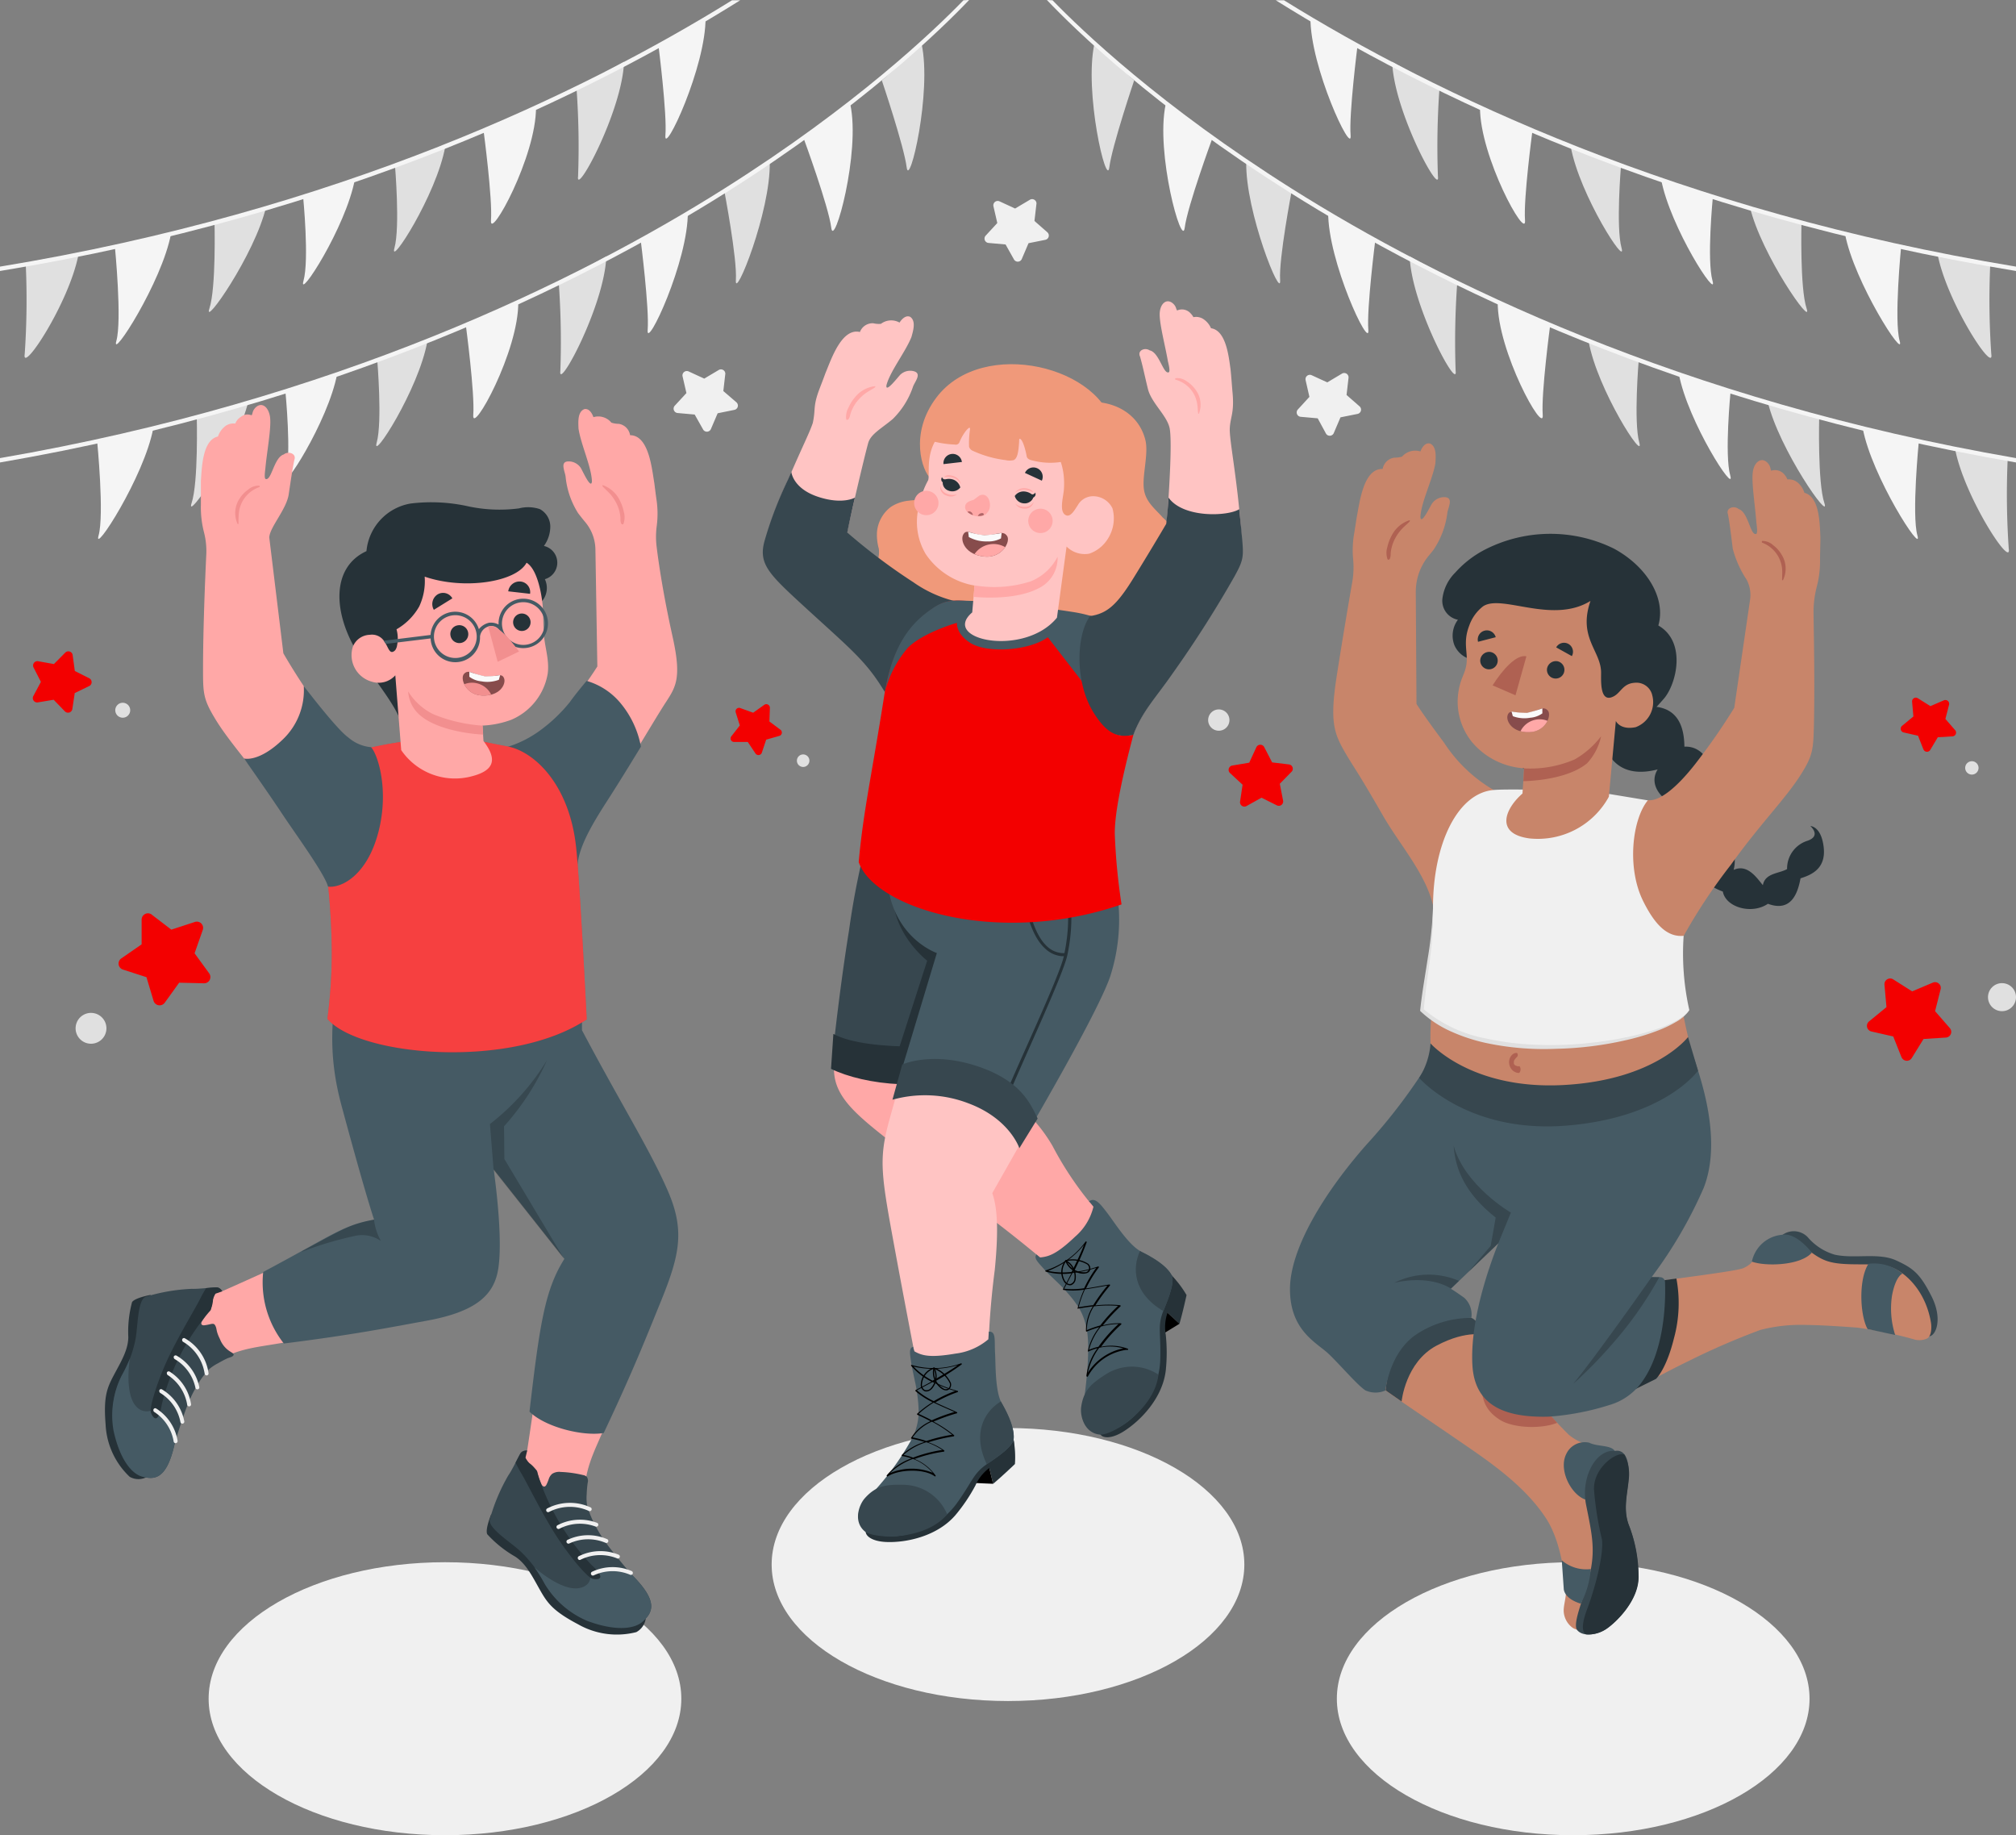 <svg xmlns="http://www.w3.org/2000/svg" width="225.247" height="205" viewBox="0 0 225.247 205"><rect x="0" y="0" width="225.247" height="205" fill="#808080" stroke="none"/><g transform="translate(-19.1 -15.2)"><g transform="translate(42.41 174.716)"><ellipse cx="26.407" cy="15.247" rx="26.407" ry="15.247" transform="translate(0 14.989)" fill="#f0f0f0"/><ellipse cx="26.407" cy="15.247" rx="26.407" ry="15.247" transform="translate(126.056 14.989)" fill="#f0f0f0"/><ellipse cx="26.407" cy="15.247" rx="26.407" ry="15.247" transform="translate(62.906)" fill="#f0f0f0"/></g><g transform="translate(19.1 15.2)"><g transform="translate(0 0)"><g transform="translate(0)"><path d="M41.36,114.763s.81,8.189.156,10.5,5.1-6.57,6.112-11.984C47.628,113.28,43.413,114.217,41.36,114.763Z" transform="translate(-30.503 -65.441)" fill="#f5f5f5"/><path d="M84.468,102.828s.688,6.994.034,9.306,4.736-5.96,5.751-11.375C90.253,100.755,86.063,102.262,84.468,102.828Z" transform="translate(-52.574 -59.027)" fill="#f5f5f5"/><path d="M63.5,108.856s.19,7.316-.576,9.6,5.078-6,6.341-11.365C69.269,107.09,65.537,108.309,63.5,108.856Z" transform="translate(-41.515 -62.27)" fill="#e0e0e0"/><path d="M105.4,95.467s.585,6.882-.059,9.2S110.026,98.779,111,93.36C111,93.36,107.792,94.648,105.4,95.467Z" transform="translate(-63.25 -55.237)" fill="#e0e0e0"/><path d="M125.82,86.958s1.01,7.57.824,9.965,5.117-7.141,5.029-12.652C131.673,84.27,127.727,86.021,125.82,86.958Z" transform="translate(-73.766 -50.581)" fill="#f5f5f5"/><path d="M165.86,66.84s.976,7.648.78,10.038,4.561-7.7,4.487-13.208C171.128,63.67,167.318,65.977,165.86,66.84Z" transform="translate(-94.277 -40.028)" fill="#f5f5f5"/><path d="M147.08,76.768a91.755,91.755,0,0,1,.185,9.926c-.3,2.38,4.941-7.316,5.136-12.8C152.406,73.89,148.992,75.826,147.08,76.768Z" transform="translate(-84.657 -45.263)" fill="#e0e0e0"/><path d="M203.19,42.9s2.795,7.609,3.087,9.994,3.288-8.4,2.127-13.789C208.4,39.11,204.878,41.607,203.19,42.9Z" transform="translate(-113.399 -27.448)" fill="#f5f5f5"/><path d="M221.1,29.307s2.473,7.316,2.775,9.706,2.844-8.433,1.663-13.813C225.539,25.2,222.695,27.927,221.1,29.307Z" transform="translate(-122.573 -20.322)" fill="#e0e0e0"/><path d="M185,55.515s1.463,7.6,1.3,9.994,3.9-7.658,3.785-13.169C190.107,52.345,187.2,54.252,185,55.515Z" transform="translate(-104.081 -34.225)" fill="#e0e0e0"/><path d="M126.748,15.229c-3.278,3.38-12.1,11.823-26.729,21.042-16.4,10.336-43.41,23.642-80.919,30.1v.488c37.621-6.473,64.75-19.827,81.2-30.2,15.086-9.511,24.027-18.247,27.08-21.461Z" transform="translate(-19.1 -15.2)" fill="#f5f5f5"/></g><g transform="translate(0 0.029)"><path d="M24.858,74.542a88.328,88.328,0,0,1-.117,10.019c-.371,2.37,4.995-5.741,6.014-11.15C30.755,73.41,26.321,74.322,24.858,74.542Z" transform="translate(-21.98 -45.047)" fill="#e0e0e0"/><path d="M45.42,70.2s.81,8.194.161,10.5,5.1-6.565,6.112-11.984C51.693,68.72,47.478,69.657,45.42,70.2Z" transform="translate(-32.582 -42.644)" fill="#f5f5f5"/><path d="M88.528,58.258s.688,6.994.034,9.306S93.3,61.609,94.313,56.19C94.313,56.19,90.128,57.7,88.528,58.258Z" transform="translate(-54.654 -36.226)" fill="#f5f5f5"/><path d="M67.569,64.3s.19,7.316-.571,9.6,5.073-6,6.341-11.365C73.354,62.53,69.6,63.735,67.569,64.3Z" transform="translate(-43.601 -39.474)" fill="#e0e0e0"/><path d="M109.462,50.907s.585,6.882-.059,9.2,4.682-5.887,5.673-11.306C115.076,48.8,111.852,50.1,109.462,50.907Z" transform="translate(-65.33 -32.441)" fill="#e0e0e0"/><path d="M129.88,42.4s1.01,7.565.824,9.96,5.087-7.146,5.029-12.652C135.733,39.71,131.787,41.461,129.88,42.4Z" transform="translate(-75.846 -27.784)" fill="#f5f5f5"/><path d="M169.93,22.28s.976,7.648.776,10.043,4.565-7.7,4.487-13.213C175.193,19.11,171.384,21.417,169.93,22.28Z" transform="translate(-96.361 -17.232)" fill="#f5f5f5"/><path d="M151.15,32.213a90.783,90.783,0,0,1,.18,9.926c-.307,2.38,4.941-7.292,5.136-12.8C156.467,29.34,153.028,31.272,151.15,32.213Z" transform="translate(-86.742 -22.472)" fill="#e0e0e0"/><path d="M100.892,15.26C84.1,25.674,56.784,38.819,19.1,45.013V45.5c38.3-6.277,65.93-19.73,82.709-30.241Z" transform="translate(-19.1 -15.26)" fill="#f5f5f5"/></g><g transform="translate(116.969)"><path d="M472.817,119.1a88.329,88.329,0,0,0,.117,10.019c.376,2.37-4.961-5.741-6-11.15C466.964,117.985,471.408,118.882,472.817,119.1Z" transform="translate(-365.467 -67.843)" fill="#e0e0e0"/><path d="M452.058,114.763s-.81,8.189-.156,10.5-5.1-6.57-6.112-11.984C445.79,113.28,450,114.217,452.058,114.763Z" transform="translate(-354.638 -65.441)" fill="#f5f5f5"/><path d="M409.435,102.828s-.688,6.994-.034,9.306-4.736-5.96-5.751-11.375C403.65,100.755,407.84,102.262,409.435,102.828Z" transform="translate(-333.052 -59.027)" fill="#f5f5f5"/><path d="M429.765,108.856s-.19,7.316.576,9.6-5.078-6-6.341-11.365C424,107.09,427.731,108.309,429.765,108.856Z" transform="translate(-343.476 -62.27)" fill="#e0e0e0"/><path d="M388.6,95.467s-.585,6.882.059,9.2S383.976,98.779,383,93.36C383,93.36,386.209,94.648,388.6,95.467Z" transform="translate(-322.474 -55.237)" fill="#e0e0e0"/><path d="M368.032,86.958s-1.01,7.57-.824,9.965-5.117-7.141-5.029-12.652C362.179,84.27,366.125,86.021,368.032,86.958Z" transform="translate(-311.808 -50.581)" fill="#f5f5f5"/><path d="M328.607,66.84s-.976,7.648-.78,10.038-4.56-7.7-4.487-13.208C323.339,63.67,327.149,65.977,328.607,66.84Z" transform="translate(-291.913 -40.028)" fill="#f5f5f5"/><path d="M347.331,76.768a91.751,91.751,0,0,0-.185,9.926c.3,2.38-4.941-7.316-5.136-12.8C342.005,73.89,345.444,75.826,347.331,76.768Z" transform="translate(-301.477 -45.263)" fill="#e0e0e0"/><path d="M291.055,42.9s-2.795,7.609-3.088,9.994-3.287-8.4-2.127-13.789C285.84,39.11,289.367,41.607,291.055,42.9Z" transform="translate(-272.569 -27.448)" fill="#f5f5f5"/><path d="M273.912,29.307s-2.473,7.316-2.775,9.706-2.844-8.433-1.663-13.813C269.474,25.2,272.317,27.927,273.912,29.307Z" transform="translate(-264.162 -20.322)" fill="#e0e0e0"/><path d="M309.655,55.515s-1.463,7.6-1.3,9.994-3.9-7.658-3.785-13.169C304.548,52.345,307.455,54.252,309.655,55.515Z" transform="translate(-282.296 -34.225)" fill="#e0e0e0"/><path d="M259.539,15.229c3.278,3.38,12.1,11.823,26.729,21.042,16.4,10.336,43.435,23.642,80.919,30.1v.488c-37.621-6.473-64.75-19.827-81.2-30.2C270.9,27.15,261.963,18.414,258.91,15.2Z" transform="translate(-258.91 -15.2)" fill="#f5f5f5"/></g><g transform="translate(142.538 0.029)"><path d="M468.817,74.542a88.329,88.329,0,0,0,.117,10.019c.376,2.37-4.961-5.741-6-11.15C462.92,73.41,467.354,74.322,468.817,74.542Z" transform="translate(-388.986 -45.047)" fill="#e0e0e0"/><path d="M447.993,70.2s-.81,8.194-.161,10.5-5.1-6.565-6.112-11.984C441.72,68.72,445.934,69.657,447.993,70.2Z" transform="translate(-378.121 -42.644)" fill="#f5f5f5"/><path d="M405.375,58.258s-.688,6.994-.034,9.306S400.6,61.609,399.59,56.19C399.59,56.19,403.775,57.7,405.375,58.258Z" transform="translate(-356.54 -36.226)" fill="#f5f5f5"/><path d="M425.7,64.3s-.19,7.316.571,9.6-5.073-6-6.341-11.365C419.92,62.53,423.666,63.735,425.7,64.3Z" transform="translate(-366.959 -39.474)" fill="#e0e0e0"/><path d="M384.524,50.907s-.585,6.882.059,9.2S379.9,54.219,378.91,48.8C378.91,48.8,382.134,50.1,384.524,50.907Z" transform="translate(-345.947 -32.441)" fill="#e0e0e0"/><path d="M363.973,42.4s-1.01,7.565-.824,9.96-5.087-7.146-5.029-12.652C358.119,39.71,362.065,41.461,363.973,42.4Z" transform="translate(-335.297 -27.784)" fill="#f5f5f5"/><path d="M324.542,22.28s-.975,7.648-.776,10.043-4.565-7.7-4.487-13.213C319.279,19.11,323.088,21.417,324.542,22.28Z" transform="translate(-315.401 -17.232)" fill="#f5f5f5"/><path d="M343.292,32.213a90.774,90.774,0,0,0-.18,9.926c.307,2.38-4.941-7.292-5.112-12.8C338,29.34,341.414,31.272,343.292,32.213Z" transform="translate(-324.991 -22.472)" fill="#e0e0e0"/><path d="M312.247,15.26c16.793,10.414,44.108,23.559,81.792,29.753V45.5c-38.3-6.277-65.93-19.73-82.709-30.241Z" transform="translate(-311.33 -15.26)" fill="#f5f5f5"/></g></g></g><g transform="translate(22.761 37.437)"><g transform="translate(0 0)"><path d="M450.621,248.1l-.927-2.331-2.439-.556a.644.644,0,0,1-.268-1.122l1.951-1.6-.224-2.5a.639.639,0,0,1,.976-.6l2.117,1.341,2.307-.975a.639.639,0,0,1,.873.746l-.619,2.439,1.649,1.892a.639.639,0,0,1-.439,1.058l-2.5.161-1.322,2.136a.644.644,0,0,1-1.132-.093Z" transform="translate(-241.824 -152.23)" fill="#f30000"/><path d="M457.022,180.757l-.6-1.532-1.61-.366a.424.424,0,0,1-.176-.736l1.268-1.049-.146-1.644a.419.419,0,0,1,.644-.39l1.4.878,1.512-.649a.424.424,0,0,1,.576.488l-.41,1.595,1.083,1.244a.419.419,0,0,1-.288.7l-1.644.1-.844,1.415a.424.424,0,0,1-.756-.054Z" transform="translate(-245.782 -119.28)" fill="#f30000"/><path d="M470.742,190.281a.746.746,0,1,1-.219-.533A.751.751,0,0,1,470.742,190.281Z" transform="translate(-253.341 -126.736)" fill="#e0e0e0"/><path d="M30.212,171.081l-1.273-1.317-1.8.3a.488.488,0,0,1-.488-.683l.863-1.614-.834-1.634a.488.488,0,0,1,.488-.678l1.8.322,1.288-1.3a.488.488,0,0,1,.8.263l.249,1.814,1.639.824a.488.488,0,0,1,0,.839l-1.649.8-.273,1.81a.488.488,0,0,1-.8.259Z" transform="translate(-26.605 -113.837)" fill="#f30000"/><path d="M47.112,176.664a.834.834,0,1,1-.449-.455A.834.834,0,0,1,47.112,176.664Z" transform="translate(-36.286 -119.879)" fill="#e0e0e0"/><path d="M189.223,181.96l-.854-1.278h-1.536a.39.39,0,0,1-.3-.634l.946-1.21-.458-1.463a.39.39,0,0,1,.488-.488l1.463.527,1.249-.888a.4.4,0,0,1,.619.337l-.054,1.532,1.229.917a.39.39,0,0,1-.127.693l-1.463.419-.488,1.463a.4.4,0,0,1-.712.073Z" transform="translate(-108.481 -120.039)" fill="#f30000"/><path d="M203.032,188.527a.707.707,0,0,1-.537.834.7.7,0,1,1,.537-.834Z" transform="translate(-116.272 -125.942)" fill="#e0e0e0"/><circle cx="1.566" cy="1.566" r="1.566" transform="translate(218.455 87.582)" fill="#e0e0e0"/><path d="M49.965,224.515l2.195,1.678,2.624-.858a.7.7,0,0,1,.883.9l-.912,2.6,1.624,2.229a.7.7,0,0,1-.585,1.122l-2.761-.068-1.614,2.239a.707.707,0,0,1-1.249-.215l-.79-2.639-2.624-.849a.7.7,0,0,1-.185-1.249l2.268-1.571v-2.756a.707.707,0,0,1,1.127-.571Z" transform="translate(-36.676 -144.586)" fill="#f30000"/><path d="M36.663,249.772a1.722,1.722,0,1,1,1.06.786A1.722,1.722,0,0,1,36.663,249.772Z" transform="translate(-31.632 -156.259)" fill="#e0e0e0"/><path d="M307.588,188.743l-1.336,1.366.366,1.878a.488.488,0,0,1-.7.532l-1.712-.854-1.673.932a.488.488,0,0,1-.722-.488l.283-1.893-1.4-1.3a.488.488,0,0,1,.254-.844l1.888-.317.8-1.732a.488.488,0,0,1,.878,0l.883,1.7,1.9.229a.488.488,0,0,1,.288.8Z" transform="translate(-166.921 -124.797)" fill="#f30000"/><path d="M296.561,177.762a1.19,1.19,0,1,1-.633.661A1.195,1.195,0,0,1,296.561,177.762Z" transform="translate(-164.523 -120.655)" fill="#e0e0e0"/><path d="M321.919,101.173l-.219,1.9,1.439,1.258a.488.488,0,0,1-.244.863l-1.873.376-.751,1.761a.488.488,0,0,1-.873.049l-.922-1.7-1.907-.171a.488.488,0,0,1-.312-.815l1.293-1.41-.424-1.863a.488.488,0,0,1,.678-.556l1.741.8,1.639-.976a.488.488,0,0,1,.736.488Z" transform="translate(-174.911 -81.189)" fill="#f0f0f0"/><path d="M250.419,61.336l-.219,1.9,1.434,1.258a.488.488,0,0,1-.224.849l-1.873.376-.751,1.761a.488.488,0,0,1-.878.049l-.936-1.668-1.907-.171a.488.488,0,0,1-.317-.815l1.3-1.41-.429-1.863a.488.488,0,0,1,.683-.556l1.736.8,1.644-.976a.488.488,0,0,1,.741.473Z" transform="translate(-138.281 -60.79)" fill="#f0f0f0"/><path d="M179.175,100.31l-.219,1.9,1.463,1.258a.488.488,0,0,1-.224.844l-1.873.38-.751,1.756a.488.488,0,0,1-.878.049l-.937-1.663-1.907-.171a.488.488,0,0,1-.317-.819l1.3-1.41-.429-1.863a.488.488,0,0,1,.683-.551l1.736.8,1.644-.976a.488.488,0,0,1,.712.468Z" transform="translate(-101.8 -80.765)" fill="#f0f0f0"/></g></g><g transform="translate(163.233 64.726)"><path d="M352.048,307.656c-.2-.976.366-2.317.488-3.312a4.819,4.819,0,0,0-.678-3.209.729.729,0,0,0-.117-.151,5.332,5.332,0,0,0-2.6-.975,5.918,5.918,0,0,1-2.707-1.258,82.307,82.307,0,0,1-7.736-9.019c-2.439-3.536-4.8-6.2-7.268-7.224l28.012-25.134-20.154-1.463c0,.317-4.312-.317-7.165,2.683-2.127,2.239-13.555,16.779-15.423,21.12-1.736,4.029,0,6.882,2.136,8.682,4.556,3.834,9.511,7.043,14.423,10.414,3.809,2.619,8.043,5.326,10.638,9.267,1.375,2.088,1.995,5.209,2.239,7.994.068.761-.268,1.712-.249,2.395a2.439,2.439,0,0,0,1.049,1.9,2.031,2.031,0,0,0,1.9.024,10.562,10.562,0,0,0,4.546-4.785,6.554,6.554,0,0,0-.6-5.107A11,11,0,0,1,352.048,307.656Z" transform="translate(-315.31 -188.028)" fill="#c8856a"/><path d="M379.714,351.89c-1.629-.59-3-3.331-2.136-5.073a2.273,2.273,0,0,1,2.58-1.278c.888.454,2.4.234,2.858.922Z" transform="translate(-346.722 -233.91)" fill="#455a64"/><path d="M384.44,347.464c-2.1-.215-3.829,2.927-3.209,6.019s1.024,4.819.488,7.414-2.122,5.853-1.463,6.6,2.19.541,3.248-.176,3.624-3.18,3.556-5.882a15.94,15.94,0,0,0-1.093-5.775c-.615-1.707-.137-3.414,0-4.921S385.9,347.191,384.44,347.464Z" transform="translate(-348.15 -234.913)" fill="#37474f"/><path d="M386.8,356.07c-.615-1.707-.137-3.414,0-4.921a4.812,4.812,0,0,0-.458-2.858c-.78-.444-3.468,1.376-3.414,3.858a35.434,35.434,0,0,0,.893,5.6c.2,1.5-.615,5-1.663,7.8-.844,2.249-.337,2.707-.1,2.8a3.551,3.551,0,0,0,2.3-.634c1.058-.722,3.624-3.18,3.556-5.882A15.941,15.941,0,0,0,386.8,356.07Z" transform="translate(-348.966 -235.314)" fill="#263238"/><path d="M380.1,373.506a4.181,4.181,0,0,1-3.244-.975l.219,3.161s-.044,1.088,1.907,1.683A10.207,10.207,0,0,0,380.1,373.506Z" transform="translate(-346.492 -247.765)" fill="#455a64"/><path d="M336.5,325.056l1.785,1.239s.424-4.39,3.9-6.238,5.536-1.156,5.536-1.156-.9-1.668-1.639-1.951C343.909,316.642,337.115,317.617,336.5,325.056Z" transform="translate(-325.818 -219.27)" fill="#37474f"/><path d="M330.4,257.58a62.452,62.452,0,0,1-7.268,9.648c-4.517,5.121-8.536,11.482-8.536,16.135s3.009,5.98,4.317,7.224,3.214,3.5,4.117,4.083a2.737,2.737,0,0,0,2.244,0s.366-4.034,3.278-6.146a11.082,11.082,0,0,1,6.307-1.951,2.527,2.527,0,0,0-.78-2.239c-1-.722-1.507-1.019-1.507-1.019l26.163-25.066Z" transform="translate(-314.6 -188.883)" fill="#455a64"/><path d="M338.45,308.032s3.619-1.01,6.341.624l.893-.854A8.55,8.55,0,0,0,338.45,308.032Z" transform="translate(-326.817 -214.254)" fill="#37474f"/><path d="M366.937,331.128s-4.79-5.3-6.453-7.707c-.419-.61-.839-1.185-1.254-1.741a28.373,28.373,0,0,0-.712,4.634c-.141,2.18.434,3.414,1.888,4.39h0C361.82,331.708,365.039,331.869,366.937,331.128Z" transform="translate(-337.086 -221.718)" fill="#af6152"/><path d="M427.42,297.566a2.151,2.151,0,0,1,2.819.263,6.28,6.28,0,0,0,3.019,1.951c2.19.488,4.878-.258,6.829.629s2.692,1.493,3.97,4,.522,4.39-.224,4.487-11.887-3.683-11.887-3.683Z" transform="translate(-372.391 -209.154)" fill="#37474f"/><path d="M408.389,286.288c-.61-3.766-3.161-5.98-4.878-6.341-1.98-.424-4.853.083-6.77-.58s-2.9-2.414-4.878-2.585a2.927,2.927,0,0,0-2.883,1.571c-.38.663-.356,1.278-1.551,1.814-.776.351-7.351,1.127-11.218,1.712,1.639-2.8,3.18-5.512,4.234-7.194,3.38-5.419,2.439-11.76.488-17.281l-8.263-1.463-8.292,12.809s-1.712,3.507-4.019,9.945a36.365,36.365,0,0,0-2.468,11.818c-.171,2.151,2.488,4.478,2.488,4.478,1.985,1.38,5.795,1.722,10.862.22,3.458-1.024,6.726-3.063,9.98-4.619a80.459,80.459,0,0,1,8.1-3.517,18.122,18.122,0,0,1,5.073-.561c2.141.034,4.356.2,5.746.3a45.774,45.774,0,0,1,6.463,1.346,2.068,2.068,0,0,0,1.317-.117C408.482,287.8,408.453,286.7,408.389,286.288Z" transform="translate(-336.772 -188.043)" fill="#c8856a"/><path d="M446.274,304.58c-1.112,1.717-.976,5.678-.107,7.287l3.088.668a9.7,9.7,0,0,1-.351-4.414c.419-2.224,1.176-2.439,1.176-2.439a5.024,5.024,0,0,0-3.8-1.1Z" transform="translate(-381.641 -212.939)" fill="#455a64"/><path d="M420.4,300.95c1.424.541,5.395.488,6.7-1,0,0-1.688-2.249-3.273-2A3.779,3.779,0,0,0,420.4,300.95Z" transform="translate(-368.795 -209.552)" fill="#455a64"/><path d="M396.184,308.18,397.5,308a14.921,14.921,0,0,1-.273,6.673c-.854,3.478-2,4.531-2,4.531l-3.063,1.522Z" transform="translate(-354.329 -214.71)" fill="#263238"/><path d="M376.1,256.3c.975,2.77,3.414,9.726,1.3,15.1a49.587,49.587,0,0,1-5.819,9.965h.941a.556.556,0,0,1,.561.537c.073,1.829.068,7.887-2.844,11.516a6.785,6.785,0,0,1-3.375,2.229,29.054,29.054,0,0,1-6.79,1.3c-5.029.132-8.258-1.332-8.511-5.746-.41-7.238,4.229-16.72,4.229-16.72a17.593,17.593,0,0,1-7.316-8.482,23.786,23.786,0,0,1-1.488-9.067Z" transform="translate(-331.184 -188.227)" fill="#455a64"/><path d="M357.075,288.472l1.4-3.414s-5.141-2.98-6.395-7.468c.185,2.673,1.327,5.365,4.7,8.024l-.561,3.166-2.439,2.849Z" transform="translate(-333.799 -199.133)" fill="#37474f"/><path d="M388.225,307.68s-6.058,8.648-8.755,11.921a50.468,50.468,0,0,0,4.312-4.39,41.579,41.579,0,0,0,5.3-7.512Z" transform="translate(-347.829 -214.546)" fill="#37474f"/><path d="M347.7,234.43c-.42,3.468-1.249,7.126-.815,11.292,3.9,3.9,8.414,4.726,14.872,4.726s12.252-2.658,14.238-5.365a60.091,60.091,0,0,1-1.712-9.106Z" transform="translate(-331.073 -177.025)" fill="#c8856a"/><path d="M345.453,253.4a8.355,8.355,0,0,1-1.273,3.853s5.365,6.214,16.418,5.331,14.74-6.141,14.74-6.141l-1.112-3.761s-3.614,4.814-13.921,5.365S345.453,253.4,345.453,253.4Z" transform="translate(-329.752 -186.373)" fill="#37474f"/><path d="M365.965,257.852v-.024h-.229l-.122-.039-.063-.029h-.034a.487.487,0,0,1-.1-.073l-.044-.039h0s-.044-.054-.063-.083a.068.068,0,0,1,0-.029.122.122,0,0,1,0-.044v-.044h0v-.078a.146.146,0,0,0,0-.049v-.039a.656.656,0,0,1,.044-.127l.029-.054.059-.083.029-.029.068-.083a.614.614,0,0,1,.1-.1.327.327,0,0,0,.107-.268c0-.068-.044-.2-.132-.2a.707.707,0,0,0-.4.122,1.154,1.154,0,0,0-.249.263,1.19,1.19,0,0,0-.161.907,1.224,1.224,0,0,0,.424.707,1.092,1.092,0,0,0,.312.176.756.756,0,0,0,.371.054A.587.587,0,0,0,365.965,257.852Z" transform="translate(-340.299 -188.248)" fill="#af6152"/><g transform="translate(4.836)"><path d="M342.476,155.482a16.588,16.588,0,0,1-5.58-5.3c-2.546-3.414-3.088-4.346-3.088-4.346l-.078-12.5a6.34,6.34,0,0,1,1.512-4.126c.156-.185.322-.39.488-.61a9.467,9.467,0,0,0,1.522-4.058c.054-.59.761-1.746-.288-1.795a1.658,1.658,0,0,0-1.395.678c-.151.18-1.249,2.531-1.322,1.541.068-1.629,1.351-4.17,1.673-5.99.039-.712.166-1.893-.61-2.224-.546-.117-.893.449-1.063.888a1.952,1.952,0,0,0-2.049.576,2.849,2.849,0,0,1-.868.117,1.537,1.537,0,0,0-1.3,1.263c-2.156-.073-2.58,3.766-2.892,5.365-.1.6-.185,1.2-.283,1.79a10.868,10.868,0,0,0-.122,2.951,9.624,9.624,0,0,1-.107,2.566c-.341,1.951-1,5.8-1.722,10.414-.81,5.175-.312,6.453.976,8.672,1.029,1.751,1.254,1.868,4.175,6.951,1.819,3.17,4.648,6.341,5.536,9.784C336.613,171.924,345.593,162.305,342.476,155.482Z" transform="translate(-324.514 -116.738)" fill="#c8856a"/><path d="M336.792,137.336a4.816,4.816,0,0,1,.458-1.234,3.414,3.414,0,0,1,1.985-1.746c.1-.029.083.093.039.137-.293.312-.629.561-.912.883a4.875,4.875,0,0,0-.717,1.029,4.389,4.389,0,0,0-.4,1.1,3.448,3.448,0,0,0-.083.585,1.318,1.318,0,0,1-.1.571c-.044.083-.2.141-.254.034A2.16,2.16,0,0,1,336.792,137.336Z" transform="translate(-330.751 -125.76)" fill="#af6152"/></g><path d="M374.705,220.65a28.731,28.731,0,0,1-.634-8.292c.693-3.317-1.117-10.35-1.463-11.5a7.477,7.477,0,0,0-2.536-3.634l-5.521-.912-6.829-.283c-1.156,0-3.78-.054-4.829.034-4.019.288-6.829,5.907-6.829,13.169,0,4.048-.9,7.8-1.224,11.4C352.391,227.713,372.359,224.347,374.705,220.65Z" transform="translate(-330.09 -157.348)" fill="#f0f0f0"/><path d="M345.849,223.15a38.878,38.878,0,0,1-.341,5.731c-.239,1.9-.537,3.79-.688,5.687l-.063-.161a15.159,15.159,0,0,0,6.975,3.307,31.554,31.554,0,0,0,3.878.6,39.162,39.162,0,0,0,3.931.137,36.588,36.588,0,0,0,3.931-.249,37.3,37.3,0,0,0,3.9-.6,27.718,27.718,0,0,0,3.8-1.044,12.583,12.583,0,0,0,1.8-.79,4.429,4.429,0,0,0,1.527-1.224,4.234,4.234,0,0,1-1.463,1.307,12.892,12.892,0,0,1-1.785.878,24.721,24.721,0,0,1-3.795,1.171,38.307,38.307,0,0,1-7.882.976,31.134,31.134,0,0,1-7.946-.683,19.817,19.817,0,0,1-3.795-1.268,12.194,12.194,0,0,1-3.341-2.21l-.073-.068v-.093c.2-1.917.546-3.8.829-5.687a43.8,43.8,0,0,0,.6-5.721Z" transform="translate(-329.875 -171.247)" fill="#e0e0e0"/><path d="M354.063,139.318a16.051,16.051,0,0,1,14.633-.2c3.731,2.039,5.8,5.595,4.936,8.575,3.18,1.819,2.039,6.575.585,8.214a52.808,52.808,0,0,1-5.78,5.663,23.834,23.834,0,0,0-2.863,3.151c-.4.444-.288.8-.927.488s-5.8-1.132-6.248-1.654l-1.824-2.166a20.09,20.09,0,0,1-3.136-4.6,8.345,8.345,0,0,1-.8-1.736,25.3,25.3,0,0,1,.81-3.492,2.771,2.771,0,0,1-2.6-1.663,2.956,2.956,0,0,1,.39-2.848,2.157,2.157,0,0,1-1.736-2.336,4.955,4.955,0,0,1,1.434-2.927A11.59,11.59,0,0,1,354.063,139.318Z" transform="translate(-332.479 -127.348)" fill="#263238"/><path d="M392.028,177c2.98.161,3.492,2.551,3.517,4.487,2.258-.127,3.731,2.439,2.956,5.726,1.727.327,1.839,2.775.976,4.39,1.171.219,2.029,1.746,1.571,3.648,1.527-.7,2.566.863,3.263,1.707.259-1.375,1.8-1.278,2.707-1.8a3.248,3.248,0,0,1,2.292-3.166c1.571-.551.307-1.639.307-1.639s1.229,0,1.493,2.395-1.414,3.073-2.59,3.444c-.322,1.732-1.073,3.795-3.644,2.844-1.81,1.234-4.712.4-5.039-1.366-2.439-.917-3.512-2.522-2.39-4.487-2.185-.907-3.707-3.039-2.185-5.034-1.507-.073-3.98-2.058-2.707-4.122-3.644.932-5.175-.79-5.9-2.492S392.028,177,392.028,177Z" transform="translate(-351.48 -147.607)" fill="#263238"/><path d="M353.966,159.942c-.18,1.185-.712,1.493-.937,3.414a7.171,7.171,0,0,0,1.58,5.253,8.287,8.287,0,0,0,5.317,2.868l.488.063-.18,2.8c-1.985,1.727-3.073,4.5.78,5.014a9.036,9.036,0,0,0,8.872-4.658l.78-8.463s.463,1.054,2.219.693a2.982,2.982,0,0,0,1.854-3.546,1.815,1.815,0,0,0-1.951-1.414c-1.346.083-1.546,1.1-2.37,1.522-1.546.8-1.4-1.678-1.4-2.649,0-2.439-2.609-3.9-1.185-8.014-4.287,2.649-9.95-.819-12.018.615a4.682,4.682,0,0,0-1.527,2.136C353.542,157.5,354.176,158.566,353.966,159.942Z" transform="translate(-334.261 -135.226)" fill="#c8856a"/><path d="M373.462,167.456a.976.976,0,1,0,1.156-.839A1.01,1.01,0,0,0,373.462,167.456Z" transform="translate(-344.748 -142.281)" fill="#263238"/><path d="M377.321,163.958l-1.751-.976a1,1,0,0,1,1.751.976Z" transform="translate(-345.831 -140.194)" fill="#263238"/><path d="M359.611,160.327l-1.975.512a1.02,1.02,0,1,1,1.975-.512Z" transform="translate(-336.628 -138.675)" fill="#263238"/><path d="M358.182,165.345a.976.976,0,1,0,1.156-.839,1,1,0,0,0-1.156.839Z" transform="translate(-336.921 -141.2)" fill="#263238"/><path d="M364.78,165.476l-1.219,4.356L361,168.724C362.112,166.973,363.658,165.232,364.78,165.476Z" transform="translate(-338.368 -141.692)" fill="#af6152"/><path d="M368.128,187.4a12.54,12.54,0,0,0,5.648-1,9.871,9.871,0,0,0,2.956-2.59,6.436,6.436,0,0,1-1.561,3.014c-2.409,1.995-7.131,2-7.131,2Z" transform="translate(-341.974 -151.095)" fill="#af6152"/><path d="M368.889,177.654c-.541-.571-1.068.107-2.3.268s-1.922-.488-2.18.263c-.215.634.488,2.024,2.546,1.888C368.7,179.961,369.367,178.166,368.889,177.654Z" transform="translate(-340.096 -147.827)" fill="#874c4c"/><path d="M367.091,177.928a16.3,16.3,0,0,0,1.7-.488v.551a2.673,2.673,0,0,1-1.351.488,3.649,3.649,0,0,1-1.951-.176l-.141-.517A8.864,8.864,0,0,0,367.091,177.928Z" transform="translate(-340.596 -147.832)" fill="#fafafa"/><path d="M368.507,181.355a3.415,3.415,0,0,1-1.107-.093,2.39,2.39,0,0,1,2.439-1.312,2.227,2.227,0,0,1,.576.156A2.239,2.239,0,0,1,368.507,181.355Z" transform="translate(-341.646 -149.109)" fill="#ffa8a7"/><g transform="translate(38.34 1.874)"><path d="M414.123,129.2c-.068-1.463-.068-4.541-1.785-4.97a2.439,2.439,0,0,0-.649-1.054,1.532,1.532,0,0,0-1.249-.439,1.845,1.845,0,0,0-.288-.488,1.353,1.353,0,0,0-1.522-.488c-.127-.259-.049-.444-.351-.815-.634-.741-1.463-.3-1.683.815s.234,3.839.371,5.765c.044.356.166,1.146,0,1.293-.678.268-.878-2.439-1.98-2.78-.488-.419-1.463-.137-1.185.6.224,1.268.317,2.146.532,3.839a11.709,11.709,0,0,0,1.566,3.487,3.663,3.663,0,0,1,.366,2.214L404.5,148.246a70.554,70.554,0,0,1-4.17,6.029c-2.37,3.092-4.292,4.439-5.468,4.283-1.746,2.1-2.4,7.507-.551,11.257,1.351,2.736,2.756,4.073,4.541,3.9a62.063,62.063,0,0,1,5.273-7.941c3.3-4.609,6.107-7.355,7.843-10.116,1.307-2.073,1.366-2.79,1.429-5.365.107-4.453,0-9.882-.039-12.57a11.494,11.494,0,0,1,.38-3.078,10.948,10.948,0,0,0,.346-2.756C414.079,131.028,414.123,130.111,414.123,129.2Z" transform="translate(-393.205 -120.581)" fill="#c8856a"/><path d="M422.738,139.08a1.79,1.79,0,0,1,1.215.488,3.535,3.535,0,0,1,.917,1.024,2.926,2.926,0,0,1,.18,2.839c-.034.063-.112.049-.112,0,0-.415.034-.824,0-1.239a3.63,3.63,0,0,0-.424-1.366,3.483,3.483,0,0,0-1.8-1.551A.114.114,0,0,1,422.738,139.08Z" transform="translate(-408.298 -130.057)" fill="#af6152"/></g></g><g transform="translate(104.328 48.853)"><g transform="translate(0 0)"><g transform="translate(7.622 57.412)"><path d="M217.806,203l6.785,6.829,4.326,10.423s-2.292,5.765-4.048,11.316a17.441,17.441,0,0,1,9.692,7.843,37.264,37.264,0,0,0,4.092,6.214c1.614.975,1.775,2.561,2.722,4.024a9.091,9.091,0,0,0,3.736,3.287,3.878,3.878,0,0,1,1.814,1.215,2.215,2.215,0,0,1,.215,1.527,15.552,15.552,0,0,1-1.346,3.122,13.539,13.539,0,0,0-.785,3.946,13.687,13.687,0,0,1-.776,3.951,4.6,4.6,0,0,1-2.766,2.756,1.678,1.678,0,0,1-1.722-.307,2.268,2.268,0,0,1-.346-1.639,37.866,37.866,0,0,0-.122-4.99c-.137-1.463-.127-3.629-.844-4.921a22.978,22.978,0,0,0-5.668-6.068c-5.409-4.463-8.224-6.253-14.145-10.906-5.487-4.326-8.648-6.395-8.477-10.121.307-6.721,1.7-4.073,3.819-14.457C215.791,207.19,217.806,203,217.806,203Z" transform="translate(-209.807 -202.463)" fill="#ffa8a7"/><path d="M214.4,202.558a89.9,89.9,0,0,0-2.566,12.243c-.975,6.043-1.658,12.355-1.658,12.355a22.241,22.241,0,0,0,17.511.18L237.933,201.9Z" transform="translate(-209.829 -201.9)" fill="#37474f"/><path d="M234.605,234.846a21.539,21.539,0,0,1-10.633,1.736l3.517-10.926s-4.878-3.751-3.595-9.1c1.3,2.756,8.687,7.648,8.687,7.648l2.473,9.541Z" transform="translate(-216.744 -209.409)" fill="#263238"/><path d="M227.77,252.424c-3.127,1.063-14.189,1.668-18.047-.444l-.263,3.9c3.7,1.81,11.243,2.736,16.842.088Z" transform="translate(-209.46 -227.553)" fill="#263238"/><path d="M285.02,307.35a11.055,11.055,0,0,1,1.639,2.166s-.424,1.951-.79,3.2l-3.248-2.98Z" transform="translate(-246.936 -255.916)" fill="#263238"/><path d="M285.111,315.23l-3.063,1.878a8.01,8.01,0,0,1-.9-3.024,3.155,3.155,0,0,1,.712-1.834Z" transform="translate(-246.179 -258.426)"/><path d="M271.14,324.295c.224.424,1.146.576,2.527-.263,1.951-1.2,4.434-3.765,4.79-6.868a19.166,19.166,0,0,0,0-3.965,4.953,4.953,0,0,1,.6-3.356,3.5,3.5,0,0,0,.488-2.746s-.936-1.463-1.951-1.2S271.14,324.295,271.14,324.295Z" transform="translate(-241.055 -255.155)" fill="#263238"/><path d="M271.544,298.47c.268.771-.3,2.336-.893,3.77-.78,1.907-.3,2.473-.41,5.746a8.75,8.75,0,0,1-2.527,5.741,7.448,7.448,0,0,1-4.17,2.439c-1.463-.371-2.224-1.078-1.9-3.224.488-3.312.741-6.794.376-8.541s-.912-2.678-2.585-4.512c-.449-.488-1.693-1.61-2.132-2.107-.7-.8-1.234-1.263-.883-1.678l.356.332c.976-.088,1.849-.317,3.985-2.351a6.364,6.364,0,0,0,2.019-3.322l-.488-.6c.668-.488,1.224.239,2.107,1.4.78,1.039,2.371,3.546,3.726,4.219C269.149,296.3,270.954,297.28,271.544,298.47Z" transform="translate(-233.46 -247.036)" fill="#455a64"/><path d="M282.345,308.4c-3.468-2.053-3.439-4.931-2.6-6.707h0l.161.1c1.01.488,2.814,1.463,3.414,2.668.268.771-.3,2.336-.893,3.77Z" transform="translate(-245.222 -253.017)" fill="#37474f"/><path d="M275.365,329.068a5.373,5.373,0,0,0-5.853-.044c-1.522.975-2.522,1.722-2.78,3.707-.122.975.371,2.927,2.18,3.048C270.556,335.721,275,332.7,275.365,329.068Z" transform="translate(-238.788 -266.586)" fill="#37474f"/><path d="M263.193,314.59h0a.073.073,0,0,1-.059-.063,6.374,6.374,0,0,1,1.239-3.1,5.333,5.333,0,0,0-1,.356.078.078,0,0,1-.073,0,.068.068,0,0,1,0-.068,6.487,6.487,0,0,1,1.278-2.644,11.075,11.075,0,0,0-1.395.488.073.073,0,0,1-.063,0,.093.093,0,0,1-.034-.054,4.975,4.975,0,0,1,.761-2.751c-.488.059-1.039.137-1.624.239a.045.045,0,1,1-.063-.063,11.27,11.27,0,0,1,.7-2.044,8.342,8.342,0,0,1-2.283.029.064.064,0,0,1-.054-.039.059.059,0,0,1,0-.063s.424-.766.932-1.756a6.989,6.989,0,0,1-2.868-.2.063.063,0,0,1-.044-.068.073.073,0,0,1,.059-.063,8.876,8.876,0,0,0,4.443-3.214.068.068,0,0,1,.088,0,.063.063,0,0,1,.029.083,26.986,26.986,0,0,1-1.463,3.327,13.6,13.6,0,0,0,2.741-.629.07.07,0,0,1,.078.107,13.511,13.511,0,0,0-1.424,2.346c.463-.068.941-.151,1.424-.239.38-.068.776-.141,1.175-.2a.073.073,0,0,1,.073.034.078.078,0,0,1,0,.078,20,20,0,0,0-1.634,2.224,13.141,13.141,0,0,1,2.761-.024.082.082,0,0,1,.059.117,19.025,19.025,0,0,0-1.98,2.136,6.643,6.643,0,0,1,2-.234.081.081,0,0,1,.063.117,15.841,15.841,0,0,0-2.258,2.507,5.316,5.316,0,0,1,2.98.219.068.068,0,0,1,.044.078.073.073,0,0,1-.068.054h-.185a5.783,5.783,0,0,0-4.263,2.985A.073.073,0,0,1,263.193,314.59Zm1.366-3.209a7.317,7.317,0,0,0-1.268,2.78,6.176,6.176,0,0,1,3.965-2.722A5.366,5.366,0,0,0,264.558,311.38Zm.2-2.38a6.872,6.872,0,0,0-1.336,2.6,6.241,6.241,0,0,1,1.058-.341,15.641,15.641,0,0,1,2.239-2.541h-.1a7.35,7.35,0,0,0-1.858.288Zm-.776-2.258a4.926,4.926,0,0,0-.8,2.658,11.965,11.965,0,0,1,1.493-.517,17.771,17.771,0,0,1,1.995-2.19,13.617,13.617,0,0,0-2.688.049Zm-1.01-1.893a11.217,11.217,0,0,0-.707,1.995c.59-.1,1.127-.18,1.634-.234a18.663,18.663,0,0,1,1.585-2.185c-.341.054-.673.117-.975.171C263.968,304.688,263.466,304.781,262.968,304.849Zm-2.327-.073a8.614,8.614,0,0,0,2.234-.054,13.7,13.7,0,0,1,1.351-2.278,13.775,13.775,0,0,1-2.658.58C261.139,303.859,260.773,304.542,260.642,304.776Zm-1.795-1.99a8.152,8.152,0,0,0,2.634.112c.488-.976,1.034-2.107,1.375-3.019a9.59,9.59,0,0,1-4.009,2.907Z" transform="translate(-234.6 -251.888)"/><path d="M265.139,305.233a2.224,2.224,0,0,1-2.024-1.424.083.083,0,0,1,0-.059.063.063,0,0,1,.049-.029,3.266,3.266,0,0,1,2.512.4.7.7,0,0,1,.234.61c-.034.273-.258.454-.619.488a.814.814,0,0,1-.151.015Zm-1.868-1.41a2.083,2.083,0,0,0,2.01,1.249.465.465,0,0,0,.488-.376.58.58,0,0,0-.19-.488A3.208,3.208,0,0,0,263.27,303.823Z" transform="translate(-236.941 -254.023)"/><path d="M263.149,306.6a.829.829,0,0,1-.639-.4,2.083,2.083,0,0,1,.156-2.39.068.068,0,0,1,.088,0,2.088,2.088,0,0,1,1.063,2.078.809.809,0,0,1-.532.707Zm-.424-2.648a1.951,1.951,0,0,0-.1,2.166c.19.268.415.385.629.332a.658.658,0,0,0,.429-.59A1.951,1.951,0,0,0,262.725,303.955Z" transform="translate(-236.479 -254.096)"/><path d="M217.608,279.4c5.263-3.829,6.653-5.707,5.717-12.721a25.677,25.677,0,0,0-.863-4.58s-1.1-5.682-2.029-10.731c-1.58-8.589-1.907-10.277-.683-14.725,2.312-8.385,3.131-9.755,5.678-18.8-5.551-3.926-5.56-8.258-4.7-14.633,3.2,1.332,7.048,1.551,10.409,1.61s6.736.063,9.9-1.039c5.853,12.36,4.136,16.135-2.463,28.036-3.414,6.121-7.316,12.965-7.316,12.965.488,1.38.771,3.644.278,8.585a91.314,91.314,0,0,0-.766,11.926,5.267,5.267,0,0,0,1.571,3.6c1.385,1.751,1.293,3.565-.073,5.517-3.219,1.688-5.3,6.224-8.624,7.8C221.383,282.91,214.579,283.1,217.608,279.4Z" transform="translate(-213.242 -202.571)" fill="#ffc4c3"/><path d="M247.363,202.923s.322,4.814.61,8.16a20.712,20.712,0,0,1-.771,9.267c-1.322,3.97-8.989,17.037-8.989,17.037-5.916-6.18-11.706-6.4-14.594-5.678l4.2-13.93s-8.2-2.756-4.756-14.93Z" transform="translate(-215.995 -202.387)" fill="#455a64"/><path d="M253.5,217.886c-1.654-1.463-2.634-4.878-2.927-10.087h.351c.268,5.058,1.239,8.463,2.795,9.848a2.707,2.707,0,0,0,1.9.717c1.019-4.907-.039-8.536-.976-11.74-.263-.888-.488-1.727-.707-2.57l.337-.083c.2.839.444,1.673.7,2.556.975,3.273,2.044,6.985.975,12.048-.532,2.439-5.365,12.594-6.994,16.711l-.3-.2c1.585-3.961,6.341-13.94,6.9-16.379h-.176A3.043,3.043,0,0,1,253.5,217.886Z" transform="translate(-229.54 -202.96)" fill="#263238"/><path d="M239.753,264.363l-2.044,3.317s-1.054-3.268-5.658-5a13.512,13.512,0,0,0-8.521-.415l1.093-3.931s3.234-1.493,8.292.156S238.987,262.822,239.753,264.363Z" transform="translate(-216.667 -230.488)" fill="#37474f"/><path d="M247.792,344.92a10.808,10.808,0,0,1,.151,2.712s-1.434,1.371-2.439,2.214l-1.034-4.287Z" transform="translate(-227.394 -275.161)" fill="#263238"/><path d="M242.82,350.5l-3.59-.151a8.253,8.253,0,0,1,.936-3.009,3.19,3.19,0,0,1,1.619-1.127Z" transform="translate(-224.709 -275.822)"/><path d="M217.407,353.636c-.049.488.629,1.117,2.244,1.2,2.3.107,5.78-.649,7.8-3.024a19.018,19.018,0,0,0,2.214-3.292,4.874,4.874,0,0,1,2.366-2.439c1.507-.863,1.634-1.336,1.951-2,0,0,.049-1.756-.941-2.078S217.407,353.636,217.407,353.636Z" transform="translate(-213.53 -273.658)" fill="#263238"/><path d="M233.069,332.23c-.2.785-1.551,1.766-2.844,2.629-1.712,1.146-1.634,1.883-3.546,4.536a8.78,8.78,0,0,1-5.3,3.356,7.508,7.508,0,0,1-4.829-.3c-1.019-1.132-1.244-2.136.229-3.731a30.372,30.372,0,0,0,5.078-6.877c.688-1.654.741-2.731.376-5.185-.1-.658-.488-2.278-.59-2.927-.137-1.054-.322-1.732.2-1.883l.112.488c.863.488,1.707.766,4.614.273a6.974,6.974,0,0,0,3.678-1.6l.054-.854c.839-.044.615.951.7,2.409.073,1.3,0,4.268.741,5.58C232.3,329.094,233.245,330.913,233.069,332.23Z" transform="translate(-212.671 -262.471)" fill="#455a64"/><path d="M244.362,343.159c-1.732-3.639-.1-6.014,1.58-7.019h0a1.769,1.769,0,0,0,.083.166c.556.975,1.5,2.8,1.327,4.117-.2.785-1.551,1.766-2.844,2.629Z" transform="translate(-226.959 -270.663)" fill="#37474f"/><path d="M225.6,358.531a5.377,5.377,0,0,0-4.829-3.3c-1.81-.029-3.053,0-4.39,1.522-.639.727-1.341,2.653.1,3.751C217.894,361.355,223.269,361.336,225.6,358.531Z" transform="translate(-212.622 -280.441)" fill="#37474f"/><path d="M222.259,340.01a.068.068,0,0,1-.044,0,.073.073,0,0,1,0-.088,6.183,6.183,0,0,1,2.761-1.883,5.163,5.163,0,0,0-1.034-.263.083.083,0,0,1-.054-.117,6.512,6.512,0,0,1,2.536-1.463,13.125,13.125,0,0,0-1.434-.361.063.063,0,0,1-.054-.039.058.058,0,0,1,0-.063,4.9,4.9,0,0,1,2.166-1.853c-.449-.234-.941-.488-1.463-.712a.078.078,0,0,1-.039-.049.073.073,0,0,1,0-.063,11.514,11.514,0,0,1,1.727-1.3,8.346,8.346,0,0,1-1.912-1.249.073.073,0,0,1,0-.063.059.059,0,0,1,.034-.049s.785-.4,1.756-.936a7.2,7.2,0,0,1-2.268-1.771.073.073,0,0,1,0-.083.068.068,0,0,1,.083,0,8.894,8.894,0,0,0,5.482-.185.068.068,0,0,1,.083.034.063.063,0,0,1,0,.083,27.277,27.277,0,0,1-3.083,1.951,13.508,13.508,0,0,0,2.629,1.01.068.068,0,0,1,.049.063.063.063,0,0,1-.044.068,13.686,13.686,0,0,0-2.492,1.151c.424.2.863.4,1.312.6.356.156.722.317,1.093.488a.078.078,0,0,1,.039.068.083.083,0,0,1-.049.063,19.9,19.9,0,0,0-2.6.927,13.713,13.713,0,0,1,2.307,1.527.087.087,0,0,1-.054.117,18.813,18.813,0,0,0-2.834.668,6.629,6.629,0,0,1,1.79.922.092.092,0,0,1-.058.122,15.716,15.716,0,0,0-3.273.819,5.317,5.317,0,0,1,2.351,1.844.068.068,0,0,1-.093.093c-1.239-.922-4.161-.766-5.292.039A.054.054,0,0,1,222.259,340.01Zm2.888-1.917a7.316,7.316,0,0,0-2.6,1.6,6.182,6.182,0,0,1,4.809-.044A5.365,5.365,0,0,0,225.146,338.093Zm-1.068-.449a6,6,0,0,1,1.073.307,15.657,15.657,0,0,1,3.273-.858,7.212,7.212,0,0,0-1.79-.863A6.829,6.829,0,0,0,224.078,337.645Zm1.034-1.951a11.856,11.856,0,0,1,1.522.4,17.9,17.9,0,0,1,2.878-.7,13.762,13.762,0,0,0-2.253-1.463,4.927,4.927,0,0,0-2.146,1.751Zm.663-2.634c.541.249,1.034.488,1.463.722a19.477,19.477,0,0,1,2.536-.932l-.922-.41c-.488-.21-.951-.419-1.4-.639a11.511,11.511,0,0,0-1.678,1.263Zm-.19-2.619a8.743,8.743,0,0,0,1.883,1.2,13.828,13.828,0,0,1,2.39-1.136,13.822,13.822,0,0,1-2.527-1c-.839.444-1.507.8-1.746.922Zm-.376-2.653a8.106,8.106,0,0,0,2.122,1.566c.936-.527,2.034-1.171,2.829-1.736a9.548,9.548,0,0,1-4.951.161Z" transform="translate(-215.986 -266.193)"/><path d="M234.272,330.929a.894.894,0,0,1-.4-.112,2.219,2.219,0,0,1-1.019-2.39.068.068,0,0,1,.039-.044.064.064,0,0,1,.059,0,3.283,3.283,0,0,1,1.863,1.736.707.707,0,0,1-.151.634A.488.488,0,0,1,234.272,330.929Zm-1.3-2.385a2.068,2.068,0,0,0,.976,2.151.488.488,0,0,0,.624-.029.576.576,0,0,0,.117-.517A3.169,3.169,0,0,0,232.97,328.543Z" transform="translate(-221.415 -266.686)"/><path d="M230.64,331.056a.557.557,0,0,1-.2-.034.746.746,0,0,1-.424-.751,2.078,2.078,0,0,1,1.463-1.893.068.068,0,0,1,.078.044,2.083,2.083,0,0,1-.278,2.312.893.893,0,0,1-.639.322Zm.81-2.527a1.951,1.951,0,0,0-1.3,1.741.624.624,0,0,0,.337.624.663.663,0,0,0,.688-.254,1.951,1.951,0,0,0,.293-2.112Z" transform="translate(-219.988 -266.687)"/></g><path d="M241.134,106.679a15.067,15.067,0,0,0-5.7-.3,5.9,5.9,0,0,0-3.863,1.771c-.561.561-.975,1.234-1.532,1.8s-1.132.61-1.732.941a6.951,6.951,0,0,1-1.375.488,6.253,6.253,0,0,0-2.678,1.41,4.361,4.361,0,0,0-1.166,2.356,4.832,4.832,0,0,1-.8,2.195c-.4.4-1.049.346-1.566.424a4.429,4.429,0,0,0-2.029.7,3.941,3.941,0,0,0-1.546,2.78,5.643,5.643,0,0,0,.2,1.873,3.024,3.024,0,0,1-.776,2.439c-1.234,1.38-2.356,2.595-2.107,4.59A6.961,6.961,0,0,0,217.2,134.8c1.59.912,3.044.629,4.756.693a6.39,6.39,0,0,1,3.717,1.414c1.093.907,2.3,2.292,3.678,2.756,1.688.576,3.214-.039,4.8-.61s3.112-1.049,4.761-.424c1.278.488,2.473,1.419,3.9,1.112,1.556-.327,2.263-1.629,3.244-2.683,1.575-1.7,4.356-1.341,5.541-3.551a5.517,5.517,0,0,0,.488-2.829c-.063-1.985-2.536-3.122-2.1-5.136.278-1.273.79-2.029.6-3.414a4.741,4.741,0,0,0-1.512-2.483c-.863-.976-1.873-1.717-2.092-3.078-.254-1.546.546-4.019.146-5.6-.654-2.59-2.927-4.146-5.79-4.243A.976.976,0,0,1,241.134,106.679Z" transform="translate(-204.388 -95.492)" fill="#f0997a"/><g transform="translate(0.109 1.681)"><path d="M205.735,101.747c.312-.976,1.463-1.571,2.722-2.624a9.189,9.189,0,0,0,2.258-3.58c.171-.556,1.078-1.522.083-1.775a1.6,1.6,0,0,0-1.463.371c-.18.141-1.7,2.171-1.575,1.21.39-1.546,2.127-3.722,2.795-5.4.185-.673.537-1.78-.141-2.249-.488-.224-.941.249-1.19.639a1.9,1.9,0,0,0-2.078.141,2.668,2.668,0,0,1-.854-.063,1.507,1.507,0,0,0-1.493.976c-2.053-.488-3.219,3.092-3.844,4.57-.2.551-.41,1.1-.624,1.653-.829,2.141-.444,2.3-.8,3.941-.4,1.176-.975,2.214-2.746,6.307a40.341,40.341,0,0,0-2.522,6.76c-.727,2.566.419,3.7,4.117,7.107,5.965,5.492,7.4,6.4,9.926,11l6.936-11.243a11.268,11.268,0,0,1-4.478-2.039,53.631,53.631,0,0,1-7.414-5.595C203.32,111.829,205.194,103.683,205.735,101.747Z" transform="translate(-194.056 -87.641)" fill="#ffc4c3"/></g><path d="M203.27,130.045s.356-1.785.854-3.9c0,0-1.4.829-4.175-.112s-2.927-2.761-2.927-2.761c-.117.263-.239.537-.366.829a43.371,43.371,0,0,0-2.614,6.829c-.732,2.566.424,3.7,4.122,7.107,5.395,4.965,7.175,6.263,9.311,9.843h0a12.63,12.63,0,0,1,2.566-4.941,10.506,10.506,0,0,1,3.063-1.893l2.088-3.366a13.7,13.7,0,0,1-4.522-2.073A66.494,66.494,0,0,1,203.27,130.045Z" transform="translate(-193.833 -104.211)" fill="#37474f"/><g transform="translate(9.294 9.489)"><path d="M213.177,106.021a4.389,4.389,0,0,1,.683-1.093,3.336,3.336,0,0,1,2.249-1.278c.1,0,.059.1,0,.141-.341.234-.717.41-1.054.658a5.191,5.191,0,0,0-.888.844,4.121,4.121,0,0,0-.6.975,4.306,4.306,0,0,0-.2.546,1.268,1.268,0,0,1-.2.527c-.059.068-.219.093-.254,0A2.117,2.117,0,0,1,213.177,106.021Z" transform="translate(-212.888 -103.65)" fill="#ffa8a7"/></g><g transform="translate(10.71 33.441)"><path d="M246.49,167.718c1.741-6.541-.332-5.463-.854-7.614s-1.063-4.526-3.1-5.482c0,0-6.282-1.049-7.092-1.161a58.044,58.044,0,0,0-7.019-.654c-1.756-.034-2.683-.293-4.278.8s-4.5,3.346-5.5,9.755c-1.41,8.975-2.336,12.882-2.853,18.6,1.814,5.219,15.711,9.438,29.368,4.726a67.715,67.715,0,0,1-.756-7.892C244.387,176.385,245.295,172.21,246.49,167.718Z" transform="translate(-215.79 -152.756)" fill="#f30000"/></g><path d="M248.775,160.086c-.517-2.112-.976-4.556-3.014-5.507l-.976-.151h0a15.29,15.29,0,0,0-2.083-.444c-1.819-.293-3.668-.488-4.112-.541a59.286,59.286,0,0,0-7.019-.673c-1.756-.039-2.8-.273-4.39.824s-4.292,3.156-5.282,9.175a12.136,12.136,0,0,1,2.527-4.775c1.736-1.722,5.473-2.775,5.473-2.775s-.141,1.21,1.512,2.249c1.951,1.21,6.629.834,8.643-.639l4.019,5.185s2.283,5.556,5.57,5.687C251.361,161.15,249.288,162.237,248.775,160.086Z" transform="translate(-208.21 -119.298)" fill="#455a64"/><g transform="translate(35.513)"><path d="M284.561,109.683c-.458-5.907-1.317-10-1.258-11.287s.522-1.722.307-4.009c-.078-.868-.132-1.741-.224-2.61-.2-1.395-.488-4.326-2.18-4.57a2.313,2.313,0,0,0-.732-.936,1.493,1.493,0,0,0-1.234-.3,1.815,1.815,0,0,0-.322-.434,1.29,1.29,0,0,0-1.5-.312c-.146-.229-.093-.415-.415-.741-.673-.644-1.419-.141-1.522.941s.59,3.634.907,5.458c.078.337.268,1.078.117,1.234-.619.322-1.073-2.229-2.156-2.439-.517-.356-1.4,0-1.073.693.337,1.185.488,2.014.878,3.609s2.171,2.99,2.439,4.443c.361,2.044-.346,10.677-.346,10.677s-1.351,2.439-3.517,5.96c-1.951,3.18-3.107,4.039-5,4.322-1.463,2.171-1.61,7.351.512,10.731,1.551,2.478,2.595,2.814,4.287,2.492,1.068-2.751,2.288-3.995,4.365-6.99a97.48,97.48,0,0,0,6.829-10.687C284.761,112.819,284.746,112.131,284.561,109.683Z" transform="translate(-266.641 -84.195)" fill="#ffc4c3"/><path d="M288.337,101.8a1.7,1.7,0,0,1,1.2.327,3.414,3.414,0,0,1,.976.893,2.78,2.78,0,0,1,.444,2.688.054.054,0,1,1-.107,0c-.054-.4-.044-.79-.132-1.18a3.413,3.413,0,0,0-.532-1.263,3.366,3.366,0,0,0-1.868-1.3C288.245,101.931,288.284,101.814,288.337,101.8Z" transform="translate(-277.724 -93.208)" fill="#ffa8a7"/></g><path d="M283.684,137.984c1.122-2.029,1.044-2.249.785-5.087-.073-.79-.176-1.727-.249-2.439-1.219.8-6.234,1.029-7.892-1.288h0c-.107,1.688-.263,2.927-.263,2.927s-1.424,2.439-3.585,5.941c-1.951,3.18-3.039,4.073-4.931,4.361-1.541,2.132-1.717,7.385.4,10.779,1.551,2.478,2.756,2.814,4.448,2.492,1.068-2.751,2.361-3.951,4.443-6.946A125.861,125.861,0,0,0,283.684,137.984Z" transform="translate(-230.993 -107.233)" fill="#37474f"/><g transform="translate(16.909 7.028)"><path d="M231.669,102.328c-3.073,4.063-1.571,8.243-.644,9.043l14.633,11.623c1.293-2.258,4.824-1.463,7.248-7.8,1.093-2.868,1.088-7.424-1.415-9.267C250.4,98.9,236.849,95.48,231.669,102.328Z" transform="translate(-229.182 -98.604)" fill="#f0997a"/><path d="M248.4,125.749a3.97,3.97,0,0,0,2.078-1.668,4.233,4.233,0,0,0,.517-3.39,2.4,2.4,0,0,0-2.3-1.356,1.975,1.975,0,0,0-1.6,1.039c-.263.366-.741,1.322-1.288,1.088-.81-.346-.317-1.99-.249-2.814.4-4.941-3.151-7.507-6.97-7.56-3.37-1.839-5.975-.3-7.39,2.068-1.054,1.771-.6,3.824-.8,4.39a9.184,9.184,0,0,0-.976,2.7,7.019,7.019,0,0,0,.707,5.551,8.248,8.248,0,0,0,5.453,3.512h0l-.259,3c-3.6,3.073,5.819,5.048,9.467.59l1.073-7.946A2.878,2.878,0,0,0,248.4,125.749Z" transform="translate(-228.833 -104.583)" fill="#ffc4c3"/><path d="M240.182,129.721c-.224,1.019,1.878,1.688,2.488.756.6-.639.2-2.356-.883-1.9-.22.151-.429.322-.654.488C240.787,129.189,240.295,129.267,240.182,129.721Z" transform="translate(-234.476 -113.919)" fill="#ffa8a7"/><path d="M240.749,132.355a.166.166,0,0,1,.093-.034.3.3,0,0,1,.146,0,.346.346,0,0,1,.146.073.415.415,0,0,1,.083.078.724.724,0,0,1,.093.171.2.2,0,0,1,0,.078h0a1.654,1.654,0,0,1-.59-.351.1.1,0,0,1,.029-.015Z" transform="translate(-234.76 -115.87)" fill="#b16668"/><path d="M243.1,133.046a.146.146,0,0,1,.024-.073.615.615,0,0,1,.127-.151.371.371,0,0,1,.093-.059.443.443,0,0,1,.161-.049.449.449,0,0,1,.141,0,.137.137,0,0,1,.083.054.127.127,0,0,1,.024.117.264.264,0,0,1-.024.054,1.5,1.5,0,0,1-.629.093Z" transform="translate(-235.979 -116.074)" fill="#b16668"/><path d="M242.217,145.9a13.306,13.306,0,0,0,6.287-.454,5.853,5.853,0,0,0,2.99-2.746,3.751,3.751,0,0,1-2.078,3.5c-2.809,1.5-7.316.976-7.316.976Z" transform="translate(-235.466 -121.192)" fill="#ffa8a7"/><path d="M237.271,120.037l-2.058.239a1.036,1.036,0,0,1,2.058-.239Z" transform="translate(-231.935 -109.113)" fill="#263238"/><path d="M255.768,123.733l-1.888-.868a1.039,1.039,0,1,1,1.888.868Z" transform="translate(-241.501 -110.721)" fill="#263238"/><path d="M237.015,125.826a1.127,1.127,0,0,1-1.3.361.936.936,0,0,1-.629-1.166,1.5,1.5,0,0,1,1.2-.049,1.268,1.268,0,0,1,.727.854Z" transform="translate(-231.855 -112.059)" fill="#263238"/><path d="M235.177,124.708c-.18.044-.4-.18-.376-.278-.1.137-.161.488.107.6S235.177,124.708,235.177,124.708Z" transform="translate(-231.685 -111.833)" fill="#263238"/><path d="M236.307,127.45a1.883,1.883,0,0,1-.522.059,1.722,1.722,0,0,1-.541-.127,1.063,1.063,0,0,1-.732-.854c0-.024-.029,0-.029,0a.975.975,0,0,0,.7,1.054,1.127,1.127,0,0,0,1.122-.107S236.327,127.446,236.307,127.45Z" transform="translate(-231.561 -112.902)" fill="#ffa8a7"/><path d="M236.553,124.171a1.6,1.6,0,0,0-.522-.127.937.937,0,0,0-.571.122v.044a2.525,2.525,0,0,0,.273,0,2.275,2.275,0,0,1,.258,0,1.911,1.911,0,0,1,.517.122,1.287,1.287,0,0,1,.4.249,1.643,1.643,0,0,1,.351.4h.024A1.229,1.229,0,0,0,236.553,124.171Z" transform="translate(-232.065 -111.633)" fill="#ffa8a7"/><path d="M244.534,137.445c-.488-.7-1.166-.054-2.517-.073s-1.995-.829-2.39-.054c-.332.649.224,2.258,2.439,2.439C243.968,139.918,244.973,138.069,244.534,137.445Z" transform="translate(-234.154 -118.263)" fill="#874c4c"/><path d="M242.7,137.375a18.357,18.357,0,0,0,1.912-.249l-.073.6a2.927,2.927,0,0,1-1.536.337,3.98,3.98,0,0,1-2.058-.488l-.073-.58A9.784,9.784,0,0,0,242.7,137.375Z" transform="translate(-234.836 -118.267)" fill="#fafafa"/><path d="M243.5,141.189a3.527,3.527,0,0,1-1.171-.278,2.59,2.59,0,0,1,2.824-1.029,2.7,2.7,0,0,1,.6.254A2.439,2.439,0,0,1,243.5,141.189Z" transform="translate(-235.584 -119.7)" fill="#ffa8a7"/><path d="M228.5,128.966a1.361,1.361,0,1,0,.4-.963A1.366,1.366,0,0,0,228.5,128.966Z" transform="translate(-228.5 -113.462)" fill="#ffa8a7"/><path d="M251.55,128.257a1.117,1.117,0,0,0,1.063.824c.546.039,1.063-.434,1.019-.844a1.517,1.517,0,0,0-1.117-.488,1.185,1.185,0,0,0-.966.507Z" transform="translate(-240.307 -113.534)" fill="#263238"/><path d="M255.35,128.175c.171.078.429-.1.424-.2a.412.412,0,0,1-.219.566C255.272,128.614,255.35,128.175,255.35,128.175Z" transform="translate(-242.248 -113.646)" fill="#263238"/><path d="M251.729,130.4a1.619,1.619,0,0,0,.458.254,1.735,1.735,0,0,0,.551.083,1.044,1.044,0,0,0,.975-.517h.029a.976.976,0,0,1-1.049.712,1.137,1.137,0,0,1-.976-.522S251.714,130.391,251.729,130.4Z" transform="translate(-240.393 -114.799)" fill="#ffa8a7"/><path d="M252.626,127a1.5,1.5,0,0,1,.532.083.927.927,0,0,1,.488.327v.044s-.166-.073-.249-.107a2.412,2.412,0,0,0-.239-.093,2.006,2.006,0,0,0-.522-.083,1.36,1.36,0,0,0-.488.078,1.868,1.868,0,0,0-.488.239v-.029a1.239,1.239,0,0,1,.966-.458Z" transform="translate(-240.363 -113.149)" fill="#ffa8a7"/><path d="M257.294,133.489a1.361,1.361,0,1,1-.863-1.722A1.361,1.361,0,0,1,257.294,133.489Z" transform="translate(-241.891 -115.556)" fill="#ffa8a7"/><path d="M236.932,106.661c-2.092.322-4.326,1.1-5.414,3.044a3.009,3.009,0,0,0-.488,1.176c0,.19.293.244.439.3a11.175,11.175,0,0,0,2.868.488.439.439,0,0,0,.532-.288,5.476,5.476,0,0,1,.649-1.161c.141-.185.556-.683.522-.254a10.041,10.041,0,0,0-.107,1.951.727.727,0,0,0,.4.444,12.406,12.406,0,0,0,3.663,1.044,2.092,2.092,0,0,0,.932,0c.39-.2.527-.819.6-2.107,0-.146,0-.258.073-.278.376.083.7,1.58.741,1.81s.034.488.707.624a7.828,7.828,0,0,0,3.526.093c.063,0,.176,0,.224-.054a1.161,1.161,0,0,0,.122-.59,4.134,4.134,0,0,0-1.171-2.663,9.96,9.96,0,0,0-2.151-2.014A9.746,9.746,0,0,0,236.932,106.661Z" transform="translate(-229.796 -102.692)" fill="#f0997a"/></g></g></g><g transform="translate(30.826 60.445)"><g transform="translate(0 64.125)"><path d="M145.055,337.086c-.854,1.951-2,4.512-1.346,7.287a38.549,38.549,0,0,0,3.946,10.292c.858,1.2-.083,1.951-2.59,2.088a7.316,7.316,0,0,1-6.687-3.834c-1.327-2.57-2.2-4.97-3.273-6.151s-.8-3.024.161-4.878c.337-.654,1.419-2.814,1.8-3.722.556-3.595,1.273-8.809,1.273-8.809l9.082,2.234S145.918,335.116,145.055,337.086Z" transform="translate(-89.894 -285.496)" fill="#ffa8a7"/><path d="M148.382,373.354a2.05,2.05,0,0,1-1.078,1.79,8.764,8.764,0,0,1-6.516-.883c-2.839-1.5-3.439-2.41-4.258-3.853s-1.522-2.9-2.756-3.7a12.911,12.911,0,0,1-3.122-2.5c-.254-.551.444-2.234.444-2.234Z" transform="translate(-87.939 -302.2)" fill="#263238"/><path d="M135.373,347.526a.566.566,0,0,0-.658.22c-.268.439-.883,1.78-1.375,2.488a20.827,20.827,0,0,0-2.068,4.931c-.166.946,2.214,2.439,3.336,3.448a13.2,13.2,0,0,1,2.78,3.673,9.8,9.8,0,0,0,4.751,4.078c2.3.844,5.165,1.068,6.16.229,1.224-1.044,1.81-2.268-1-5.126-.537-.541-2.083-2.439-2.673-3.224a15.673,15.673,0,0,1-1.7-2.7,9.62,9.62,0,0,1-.785-2.044,5.146,5.146,0,0,1-.034-1.2,11.709,11.709,0,0,1,.107-1.239.834.834,0,0,0-.093-.678.78.78,0,0,0-.429-.2,12.529,12.529,0,0,0-2.478-.346,1.463,1.463,0,0,0-.951.2,1.239,1.239,0,0,0-.39.576,5.108,5.108,0,0,1-.268.654.419.419,0,0,1-.171.185c-.156.073-.307-.093-.371-.219a9.036,9.036,0,0,1-.488-1.463c-.088-.259-.761-.659-.9-.893a5.708,5.708,0,0,1-.444-.6C135.076,348.029,135.281,347.8,135.373,347.526Z" transform="translate(-88.28 -294.785)" fill="#37474f"/><path d="M142.637,375.925a17.489,17.489,0,0,0-1.127-1.8h0s3.088,2.795,5.121,2.3c1.312-.322,1.136-1.371,1.219-1.658s3.092-.488,4.151-.249h0c.224.263.415.488.537.6,2.814,2.858,2.229,4.083,1,5.126-.976.839-3.175.976-6.146-.141A10.106,10.106,0,0,1,142.637,375.925Z" transform="translate(-93.529 -308.424)" fill="#455a64"/><path d="M145.662,360.138c1.8,1.639.751,1.7.127,1.561s-2.97-2.98-4.5-5.517c-1.595-2.644-2.858-5.278-3.453-6.253-.224-.366-.449-.8-.644-1.19.229-.444.434-.854.561-1.058a.8.8,0,0,1,.741-.307l-.19.8a1.81,1.81,0,0,0,.444.62,2.965,2.965,0,0,1,.844.941,9.035,9.035,0,0,0,.488,1.463A26.269,26.269,0,0,0,145.662,360.138Z" transform="translate(-91.316 -294.719)" fill="#263238"/><path d="M154.6,375.025a.254.254,0,0,1-.117-.1.224.224,0,0,1,.083-.307,5.365,5.365,0,0,1,4.453-.078.229.229,0,0,1,.1.3.219.219,0,0,1-.3.1,4.985,4.985,0,0,0-4.024.063A.239.239,0,0,1,154.6,375.025Z" transform="translate(-100.157 -308.412)" fill="#f0f0f0"/><path d="M151.594,371.411a.249.249,0,0,1-.117-.1.229.229,0,0,1,.073-.307,5.4,5.4,0,0,1,4.453-.18.225.225,0,1,1-.2.4,4.985,4.985,0,0,0-4.024.156A.219.219,0,0,1,151.594,371.411Z" transform="translate(-98.619 -306.534)" fill="#f0f0f0"/><path d="M149.005,367.717a.229.229,0,0,1-.117-.1.224.224,0,0,1,.083-.307,5.365,5.365,0,0,1,4.453-.073.224.224,0,0,1-.2.4,4.975,4.975,0,0,0-4.029.063A.219.219,0,0,1,149.005,367.717Z" transform="translate(-97.293 -304.67)" fill="#f0f0f0"/><path d="M146.726,364.254a.229.229,0,0,1-.122-.093.224.224,0,0,1,.068-.307,5.4,5.4,0,0,1,4.448-.268.225.225,0,0,1-.185.41,4.98,4.98,0,0,0-4.019.234.22.22,0,0,1-.19.024Z" transform="translate(-96.121 -302.845)" fill="#f0f0f0"/><path d="M144.367,360.41a.21.21,0,0,1-.117-.088.224.224,0,0,1,.063-.312,5.483,5.483,0,0,1,4.814-.146.224.224,0,1,1-.185.4,5.107,5.107,0,0,0-4.39.117A.219.219,0,0,1,144.367,360.41Z" transform="translate(-94.914 -300.874)" fill="#f0f0f0"/><path d="M62.075,313.173c-2.073.337-4.77.727-6.721,2.722a38.141,38.141,0,0,0-6.409,8.667c-.556,1.351-1.658.976-3.083-1.044a7.111,7.111,0,0,1-.356-7.526c1.424-2.439,2.927-4.429,3.351-5.931s2.073-2.253,4.126-2.439c.712-.068,3.068-.307,4.014-.488,3.258-1.434,7.936-3.585,7.936-3.585l2.927,8.667S64.148,312.842,62.075,313.173Z" transform="translate(-43.887 -272.275)" fill="#ffa8a7"/><path d="M47.949,332.011a1.987,1.987,0,0,1-2.044.054,8.59,8.59,0,0,1-2.692-5.853c-.254-3.146.176-4.1.936-5.536s1.595-2.78,1.6-4.224a12.724,12.724,0,0,1,.419-3.9c.307-.488,2.078-.81,2.078-.81Z" transform="translate(-43.14 -276.47)" fill="#263238"/><path d="M57.039,310.434a.556.556,0,0,0-.527-.424c-.488,0-1.951.2-2.775.171a20.542,20.542,0,0,0-5.156.888c-.868.361-.863,3.122-1.093,4.561a12.882,12.882,0,0,1-1.566,4.229,9.575,9.575,0,0,0-.863,6.063c.512,2.341,1.834,4.824,3.048,5.2,1.507.463,2.824.3,3.7-3.527.166-.722.927-3,1.258-3.9a15.292,15.292,0,0,1,1.327-2.814,9.415,9.415,0,0,1,1.288-1.722,4.881,4.881,0,0,1,.976-.654c.351-.2.712-.4,1.078-.566.21-.093.619-.156.683-.38.044-.146-.2-.249-.332-.341a2.829,2.829,0,0,1-1.2-1.434c-.488-.975-.293-1.122-.546-1.546-.117-.2-.3-.156-.522-.112a5.522,5.522,0,0,1-.678.127.42.42,0,0,1-.244-.044c-.146-.093-.088-.3,0-.424a8.927,8.927,0,0,1,.927-1.176c.166-.21.141-.976.259-1.214a5.9,5.9,0,0,1,.259-.678C56.469,310.454,56.761,310.493,57.039,310.434Z" transform="translate(-44.041 -275.584)" fill="#37474f"/><path d="M45.876,328.228a18.389,18.389,0,0,0,.9-1.878h0s-.683,4.019.8,5.434a1.521,1.521,0,0,0,2.01.132c.278-.083,2.044,2.283,2.385,3.292h0c-.1.322-.176.59-.215.756-.873,3.824-2.19,3.99-3.7,3.527-1.215-.376-2.468-2.112-3.112-5.146A9.858,9.858,0,0,1,45.876,328.228Z" transform="translate(-43.993 -283.954)" fill="#455a64"/><path d="M54.861,323.082c-.4,2.351-1,1.512-1.219.922s.893-4.014,2.18-6.609c1.341-2.7,2.853-5.136,3.341-6.141.185-.371.419-.785.644-1.151.488-.044.932-.093,1.171-.093a.785.785,0,0,1,.639.449l-.756.263a1.766,1.766,0,0,0-.283.693,2.873,2.873,0,0,1-.327,1.19,8.923,8.923,0,0,0-.927,1.176A25.271,25.271,0,0,0,54.861,323.082Z" transform="translate(-48.506 -275.584)" fill="#263238"/><path d="M54.237,337.972a.205.205,0,0,1,.3-.239,5.268,5.268,0,0,1,2.4,3.629.229.229,0,0,1-.2.244.219.219,0,0,1-.244-.2,4.878,4.878,0,0,0-2.171-3.288.234.234,0,0,1-.093-.151Z" transform="translate(-48.818 -289.772)" fill="#f0f0f0"/><path d="M55.6,333.626a.2.2,0,0,1,.293-.249,5.282,5.282,0,0,1,2.488,3.575.219.219,0,0,1-.19.244.21.21,0,0,1-.244-.19,4.878,4.878,0,0,0-2.249-3.234.219.219,0,0,1-.1-.146Z" transform="translate(-49.515 -287.543)" fill="#f0f0f0"/><path d="M57.327,329.522a.22.22,0,0,1,0-.146.215.215,0,0,1,.293-.093,5.243,5.243,0,0,1,2.4,3.629.219.219,0,1,1-.434.049,4.877,4.877,0,0,0-2.171-3.287.234.234,0,0,1-.093-.151Z" transform="translate(-50.401 -285.444)" fill="#f0f0f0"/><path d="M58.9,325.873a.254.254,0,0,1,0-.146.224.224,0,0,1,.293-.107,5.263,5.263,0,0,1,2.556,3.526.215.215,0,0,1-.185.249.219.219,0,0,1-.249-.185,4.878,4.878,0,0,0-2.307-3.19.229.229,0,0,1-.107-.146Z" transform="translate(-51.207 -283.57)" fill="#f0f0f0"/><path d="M60.827,321.905a.205.205,0,0,1,.288-.249,5.331,5.331,0,0,1,2.653,3.9.219.219,0,0,1-.185.249.224.224,0,0,1-.249-.19,4.984,4.984,0,0,0-2.4-3.556A.2.2,0,0,1,60.827,321.905Z" transform="translate(-52.194 -281.539)" fill="#f0f0f0"/><path d="M124.373,262.828c-1.995-4.517-5.209-9.614-9.482-17.691v-3.18L87.576,239.43c-.546,4.092-1.166,8.17.454,14.145,2.751,10.2,3.634,12.716,3.634,12.716-3.492.649-4.234,1.507-12.389,5.853a11.019,11.019,0,0,0,2.307,7.989c7.765-.976,11.574-1.746,15.964-2.546,5.6-1.019,7.56-2.927,8-5.853.4-2.653,0-7.233-.517-11.048l7.9,9.989c-2.146,3.414-2.746,7.107-3.9,17.072,1.751,1.722,5.936,2.775,8.292,2.385,3.346-7.077,4.751-10.7,6.438-14.833C125.88,270.066,126.4,267.349,124.373,262.828Z" transform="translate(-61.594 -239.43)" fill="#455a64"/><path d="M88.289,298.052a.482.482,0,0,0,0,.049,39.837,39.837,0,0,1,6.073-1.795,3.7,3.7,0,0,1,2.741.6,6.292,6.292,0,0,1-.771-2.375C93.562,295.042,92.791,295.637,88.289,298.052Z" transform="translate(-66.267 -267.655)" opacity="0.2"/><path d="M131.74,270.257l-.41-5.126A26.466,26.466,0,0,0,137.705,258a28.271,28.271,0,0,1-4.8,7.385l.039,3.653,6.682,11.175Z" transform="translate(-88.315 -248.942)" opacity="0.2"/></g><g transform="translate(10.713)"><g transform="translate(32.277 0.442)"><path d="M153.746,134.329c-1.083-4.878-1.59-8.419-1.8-10.165a9.131,9.131,0,0,1,.029-2.278,10.677,10.677,0,0,0-.044-2.966c-.083-.585-.156-1.176-.229-1.761-.273-1.58-.6-5.365-2.712-5.365a1.512,1.512,0,0,0-1.244-1.268,2.736,2.736,0,0,1-.849-.137,1.88,1.88,0,0,0-2-.61c-.151-.439-.488-1-1.015-.9-.776.307-.678,1.463-.654,2.171.268,1.79,1.463,4.317,1.5,5.917-.1.976-1.117-1.361-1.263-1.546a1.619,1.619,0,0,0-1.351-.7c-1.029,0-.361,1.175-.322,1.756a9.3,9.3,0,0,0,1.39,4.019c.3.4.576.737.819,1.029a4.878,4.878,0,0,1,1.117,3.029l.215,13.072a43.948,43.948,0,0,1-3.2,4.39,17.191,17.191,0,0,1-6.209,4.692c-3.224,6.619,5.965,15.945,7.033,12.194.951-3.341,3.195-6.068,5.058-9.136,2.99-4.917,3.57-5.912,4.624-7.6C153.97,140.051,154.863,139.349,153.746,134.329Z" transform="translate(-133.308 -108.867)" fill="#ffa8a7"/><path d="M133.356,178.476a12.373,12.373,0,0,0,3.741-1.951,17.331,17.331,0,0,0,3.146-3.044c.61-.873,1.858-2.351,1.858-2.351a7.7,7.7,0,0,1,3.9,2.619,10.614,10.614,0,0,1,2.171,4.726s-2.117,3.492-3.6,5.795-3.3,5.151-3.487,7.419c-2.127,2.122-4.278.673-5.526-.434C131.888,188,129.249,180.139,133.356,178.476Z" transform="translate(-131.277 -140.761)" fill="#455a64"/><path d="M159.48,129.3a4.75,4.75,0,0,0-.419-1.219,3.356,3.356,0,0,0-1.907-1.766c-.1,0-.083.093-.039.137.278.312.6.566.873.888a4.912,4.912,0,0,1,.678,1.024,4.151,4.151,0,0,1,.439,1.673,1.278,1.278,0,0,0,.078.561c.044.078.2.141.254.039A2.19,2.19,0,0,0,159.48,129.3Z" transform="translate(-144.495 -117.802)" fill="#f28f8f"/></g><path d="M96.756,185.628c-2.244.663-3.775,8.658-3.366,11.823a78.754,78.754,0,0,1,.8,10.594A56.8,56.8,0,0,1,93.7,215.5c3.556,4.214,20.583,5.663,28.973.063,0,0-.746-15.072-1.18-19.188-.756-7.16-4.77-10.775-7.692-11.306s-5.682-1.3-8.341-.912A50.988,50.988,0,0,0,96.756,185.628Z" transform="translate(-79.559 -146.94)" fill="#f30000"/><path d="M96.756,185.628c-2.244.663-3.775,8.658-3.366,11.823a78.754,78.754,0,0,1,.8,10.594A56.8,56.8,0,0,1,93.7,215.5c3.556,4.214,20.583,5.663,28.973.063,0,0-.746-15.072-1.18-19.188-.756-7.16-4.77-10.775-7.692-11.306s-5.682-1.3-8.341-.912A50.988,50.988,0,0,0,96.756,185.628Z" transform="translate(-79.559 -146.94)" fill="#fff" opacity="0.25"/><path d="M103.606,154.415c-.907-2.127-2.722-4.136-4.643-7.238-2.927-4.7-2.98-9.726.907-11.506a5.954,5.954,0,0,1,4.917-5.317,19,19,0,0,1,6.234.263,16.789,16.789,0,0,0,5.882.278,4.115,4.115,0,0,1,2.346.083,2.229,2.229,0,0,1,1.161,1.912,3.712,3.712,0,0,1-.712,2.2,1.917,1.917,0,0,1,.107,3.712,2.3,2.3,0,0,1-.429,2.58,4.146,4.146,0,0,1-2.483,1.161c.024,0-.463,1.868-.537,2.039a7.75,7.75,0,0,1-1.136,1.878,7.542,7.542,0,0,1-1.624,1.463,11.018,11.018,0,0,1-2.278.917,7.062,7.062,0,0,0-1.341.556,4.8,4.8,0,0,0-.727.78l-4.165,4.458C104.767,154.976,103.981,154.391,103.606,154.415Z" transform="translate(-81.365 -119.351)" fill="#263238"/><path d="M104.48,153.84a1.119,1.119,0,0,1-.112.1c-.615.444-.663-.663-1.327-1.356a1.624,1.624,0,0,0-1.385-.463,2.1,2.1,0,0,0-1.907,1.327,3.075,3.075,0,0,0,2.078,3.9,2.5,2.5,0,0,0,2.663-.7l.658,8.355A7.275,7.275,0,0,0,113,167.936c2.809-.707,2.751-2.1,1.341-3.951l-.107-1.722a10.527,10.527,0,0,0,3.224-.654,6.829,6.829,0,0,0,4.063-5.175c.2-1.6-.366-2.985-.449-4.595-.049-.975-.063-2.468-.127-3.087-.073-.766-.488-3.9-1.79-4.682-1.161,2.171-7,3.063-11.384,1.556a6.663,6.663,0,0,1-.61,3.331,6.806,6.806,0,0,1-2.536,2.551,3.853,3.853,0,0,1,.063,1.795A1.259,1.259,0,0,1,104.48,153.84Z" transform="translate(-82.761 -126.458)" fill="#ffa8a7"/><path d="M107.239,157.358l5-.61a2.76,2.76,0,1,0,5.517-.21h0a1.346,1.346,0,0,1,1.078-1.161,1.068,1.068,0,0,1,1.112.488,2.761,2.761,0,1,0-.117-.8v.132a1.79,1.79,0,0,0-1.073-.2,2.063,2.063,0,0,0-1.127.717,2.761,2.761,0,0,0-5.395.644l-5.239.649Zm12.97-2.273a2.385,2.385,0,1,1,2.385,2.385,2.385,2.385,0,0,1-2.385-2.385Zm-7.6,1.463a2.39,2.39,0,1,1,2.385,2.385,2.39,2.39,0,0,1-2.385-2.385Z" transform="translate(-86.564 -130.678)" fill="#455a64"/><path d="M112.59,173.54a6.829,6.829,0,0,0,2.829,2.556,17.4,17.4,0,0,0,5.492,1.268l.063,1c-1.463-.063-5.224-.527-7.1-2.2A3.809,3.809,0,0,1,112.59,173.54Z" transform="translate(-89.428 -141.554)" fill="#f28f8f"/><path d="M120.365,151.589l-2.068,1.283a1.278,1.278,0,0,1,.41-1.717,1.185,1.185,0,0,1,1.658.434Z" transform="translate(-92.262 -129.997)" fill="#263238"/><path d="M137.959,149.744l-2.439-.278a1.273,1.273,0,0,1,1.385-1.093,1.19,1.19,0,0,1,1.054,1.371Z" transform="translate(-101.174 -128.659)" fill="#263238"/><path d="M125.24,169.274c.537-.571,1.063.107,2.3.268s1.917-.488,2.18.263c.215.634-.488,2.024-2.546,1.888C125.425,171.581,124.757,169.786,125.24,169.274Z" transform="translate(-95.829 -139.253)" fill="#874c4c"/><path d="M128.317,169.548a16.476,16.476,0,0,1-1.707-.488v.551a2.673,2.673,0,0,0,1.351.512,3.663,3.663,0,0,0,1.951-.176l.137-.517A8.8,8.8,0,0,1,128.317,169.548Z" transform="translate(-96.609 -139.259)" fill="#fafafa"/><path d="M127.347,172.974a3.37,3.37,0,0,0,1.1-.093,2.38,2.38,0,0,0-2.439-1.312,2.314,2.314,0,0,0-.58.156,2.253,2.253,0,0,0,1.917,1.249Z" transform="translate(-96.005 -140.534)" fill="#f28f8f"/><path d="M122.278,159.558a1,1,0,1,0,.8-1.166.976.976,0,0,0-.8,1.166Z" transform="translate(-94.379 -133.785)" fill="#263238"/><path d="M136.658,156.882a.975.975,0,1,0,.148-.753A.976.976,0,0,0,136.658,156.882Z" transform="translate(-101.745 -132.417)" fill="#263238"/><path d="M130.93,158.632l1.058,3.931,2.39-1.151c-.907-1.2-1.951-2.527-3.019-2.839A.859.859,0,0,0,130.93,158.632Z" transform="translate(-98.822 -133.884)" fill="#f28f8f"/><path d="M83.69,146.235c-1.176.127-3.063-1.268-5.365-4.414a69.474,69.474,0,0,1-4-6.126l-1.575-12.935h0c.039-1.141,1.917-3.131,2.171-4.819s.371-2.566.624-3.829c.288-.732-.663-1.044-1.171-.634-1.112.327-1.375,3.019-2.049,2.736-.166-.156-.029-.941,0-1.3.185-1.922.707-4.639.488-5.751s-1-1.58-1.658-.858c-.307.366-.239.551-.371.8-.566-.18-.922-.117-1.536.439a1.951,1.951,0,0,0-.3.488,1.536,1.536,0,0,0-1.258.41,2.439,2.439,0,0,0-.673,1.034c-1.732.385-1.8,3.463-1.907,4.931v2.731a11.087,11.087,0,0,0,.346,3.039,8.34,8.34,0,0,1,.254,2.531c-.122,2.575-.361,8.228-.361,12.843,0,2.561.039,3.278,1.3,5.365,1.668,2.8,4.39,5.614,7.594,10.3a61.571,61.571,0,0,1,5.073,8.068c1.785.2,3.224-1.1,4.639-3.8C85.9,153.8,85.387,148.372,83.69,146.235Z" transform="translate(-65.103 -107.962)" fill="#ffa8a7"/><path d="M89.189,179.138a4.489,4.489,0,0,1-2.551-1.1c-1.293-.9-4.965-5.736-4.965-5.736a7.585,7.585,0,0,1-2.312,5.941C76.639,180.885,75,180.4,75,180.4s2.731,3.873,4.239,6.151,4.746,6.687,5.146,8.16c1.546.185,4.39-1.322,5.629-6.1S89.9,179.851,89.189,179.138Z" transform="translate(-70.173 -140.918)" fill="#455a64"/><path d="M75.647,126.429a1.756,1.756,0,0,0-1.224.439,3.541,3.541,0,0,0-.941.976,2.927,2.927,0,0,0-.249,2.834.059.059,0,0,0,.112,0,11.685,11.685,0,0,1,.044-1.239,3.629,3.629,0,0,1,.454-1.356,3.473,3.473,0,0,1,1.839-1.5C75.755,126.556,75.706,126.439,75.647,126.429Z" transform="translate(-69.137 -117.421)" fill="#f28f8f"/></g></g></g></svg>